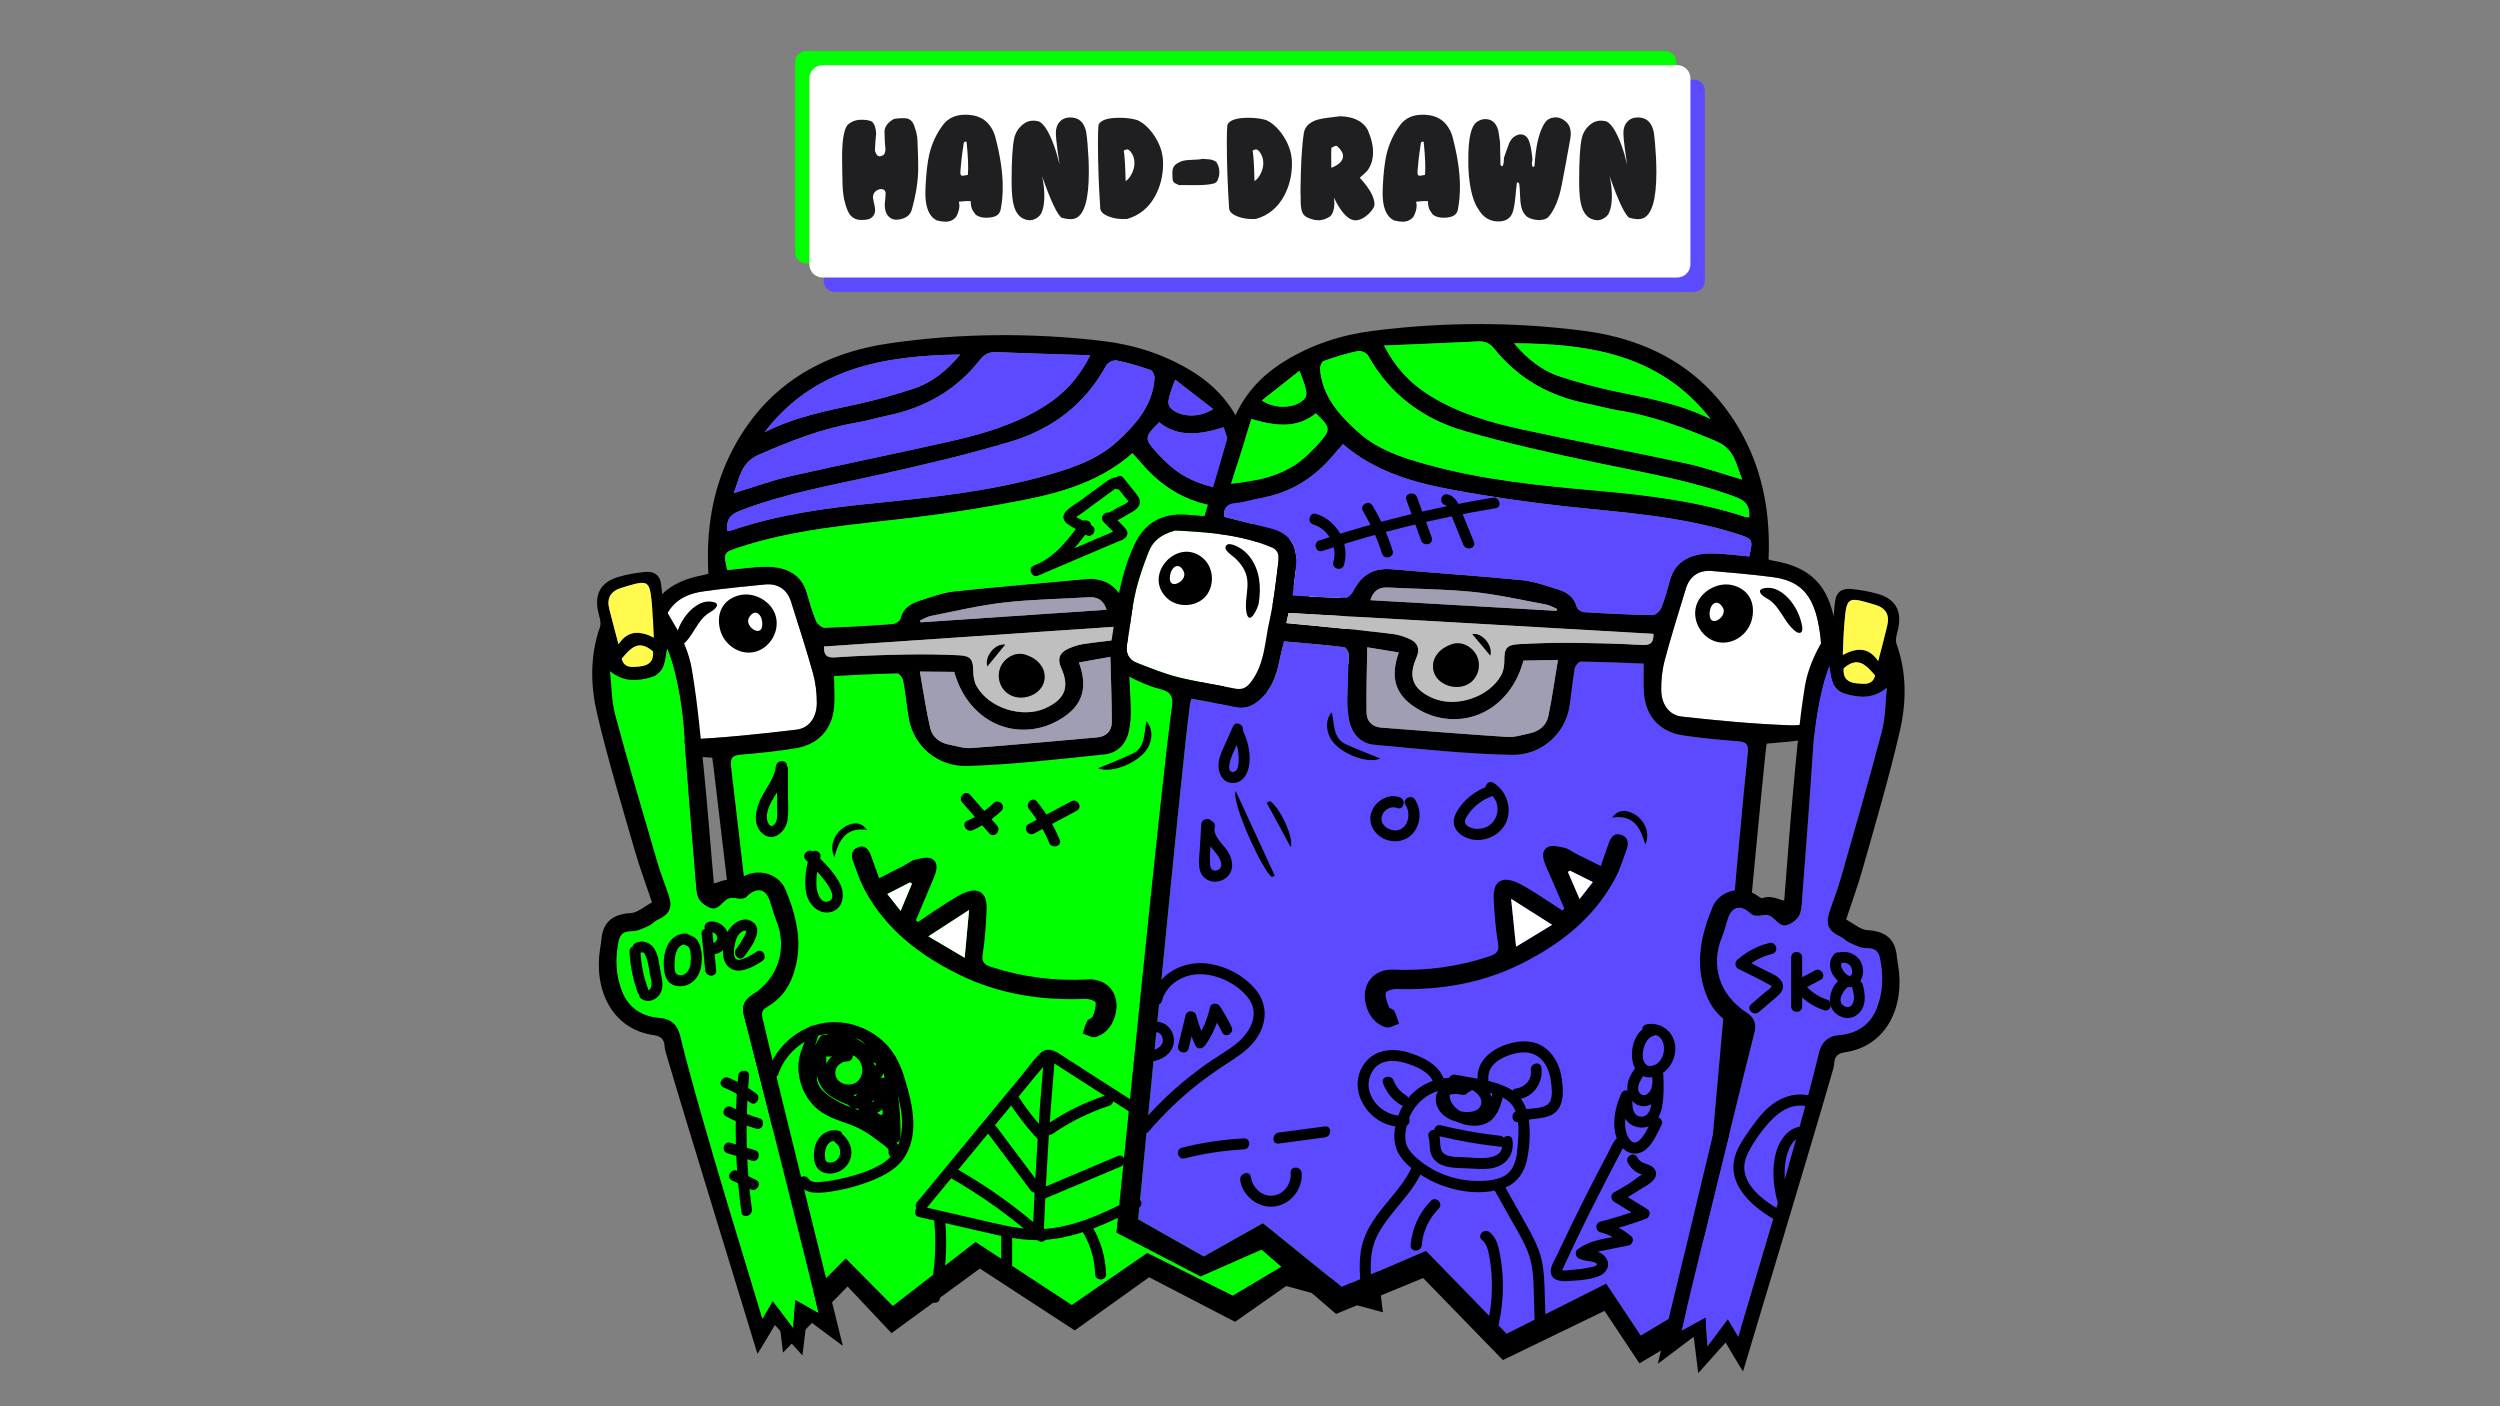 <svg version="1.1" id="Layer_1" xmlns="http://www.w3.org/2000/svg" xmlns:xlink="http://www.w3.org/1999/xlink" x="0px" y="0px"
	 viewBox="0 0 2275.6 1280" style="enable-background:new 0 0 2275.6 1280;" xml:space="preserve">
<rect x="0" y="0" width="2275.6" height="1280" fill="#808080" stroke="none"/>
<style type="text/css">.st0{fill:#5B4AFF;}.st1{fill:#FFFFFF;}.st2{fill:#1F1F21;}.st3{fill:#00FF00;}.st4{fill:#BFBFBF;}.st5{fill:#9F9EB2;}.st6{fill:#FFFA4D;}</style>
<path class="st0" d="M1542,265.7c5.4,0,9.8-4.4,9.8-9.8V82.3c0-5.4-4.4-9.8-9.8-9.8H759.6c-5.4,0-9.8,4.4-9.8,9.8v173.6
	c0,5.4,4.4,9.8,9.8,9.8H1542z"/>
<path class="st3" d="M1516,239.7c5.4,0,9.8-4.4,9.8-9.8V56.3c0-5.4-4.4-9.8-9.8-9.8H733.6c-5.4,0-9.8,4.4-9.8,9.8v173.6
	c0,5.4,4.4,9.8,9.8,9.8H1516z"/>
<path class="st1" d="M748.7,252.6h778c6.6,0,12-5.4,12-12V71.3c0-6.6-5.4-12-12-12h-778c-6.6,0-12,5.4-12,12v169.2
	C736.7,247.2,742.1,252.6,748.7,252.6z"/>
<path class="st3" d="M1241.5,1170.7c-14.2-66.6-61.1-471.6-68.8-522.3c-0.2-1.5-0.7-2.9-1.4-5.5c-13.7,2.7-26.5,4.8-39.2,7.7
	c-11.8,2.7-19.5-2.1-27.5-10.6c-9.6-10.3-12.1-22.6-15-35.2c-1-4.2-2.1-8.3-3.3-13.1c-18.6,1.9-36.7,3.6-54.7,5.9
	c-1.7,0.2-4.2,4.7-4.1,7.2c0.3,13.9,1.5,27.8,1.8,41.7c0.1,6.1-0.4,12.4-1.6,18.4c-2.6,12.1-10.3,20.6-22.5,21.8
	c-41.6,4.2-83.3,9.3-125,10.5c-26.1,0.8-48.6-17.8-52.9-43.5c-1.9-11.4-3-22.9-5.1-34.3c-0.5-2.5-3.6-6.5-5.5-6.5
	c-19.1,0.4-38.2,1.5-57.5,2.4c0,10.1,0.8,19.3,0,28.4c-1.9,20.5-14.5,34.1-35.1,37.4c-16.5,2.7-33.1,4.4-49.8,5.8
	c-7.5,0.6-9.8,2.9-8.9,10.8c8.5,69.7,48.8,425.9,56.9,495.7l47.5-47.9l42.9,43.3l75.3-58.3l87.6,57.4l68.7-47.4l77.8,38.9l45.2-26.9
	L1241.5,1170.7z"/>
<path class="st1" d="M1184.2,489.8c-27.6,1.7-58.7,3.7-88,16.5c-6.5,2.8-6.3,8.9-5.5,14.4c2.5,17.2,4.4,34.5,8.4,51.3
	c4.5,18.9,4.6,39.3,17.3,56c4.2,5.5,8.2,7.7,14.8,6.3c17.6-3.7,35.4-6.6,52.7-11.1c12.5-3.3,24.5-8.4,36.5-13.3
	c7.4-3,10.4-8.8,8.7-17.2c-3-15.5-4.5-31.3-8.1-46.6c-3-12.9-7.6-25.4-12.7-37.7C1204.7,499.4,1197.6,493.2,1184.2,489.8z"/>
<path class="st1" d="M601.1,574.8c-6,25.2-4.1,50.3,0.6,75.5c3.3,17.6,7.1,23.5,24.5,22.8c33-1.5,65.9-5,98.7-8.9
	c11.8-1.4,18.6-11.4,18.6-24.4c0-9.2-1.1-18.6-3.6-27.4c-6.1-21.8-13.1-43.2-19.9-64.8c-3.5-11.1-12-16.8-23.7-15.6
	c-18.5,1.8-37,3.6-55.4,6.2C618,541.3,606.7,552.2,601.1,574.8z"/>
<path d="M712.7,1231.2c0,0-55.2-464.7-63.1-532c-0.4-3.3-0.9-6.7-1.3-9.5c-11.4-1-22.3-1.3-32.8-3.1c-14.1-2.4-23.5-10.9-26.4-25.2
	c-5.5-26.8-8.4-53.7-4-81.1c5.5-33.8,21.4-50.7,55.3-56.9c1.5-0.3,2.9-0.8,4.4-1.2c-2.2-39.7,3.7-77.8,22-112.8
	c30.2-57.9,80.5-88,143.5-97c64-9.2,128.5-9.6,192.8-2.1c28.8,3.4,56.2,12,81.3,27.3c25,15.2,42,36.2,50.3,64.2
	c5.9,19.6,11.9,39.1,17.9,58.7c1.6,5.3,3.3,10.6,5.2,16.6c5.7-0.5,11.2-1,16.6-1.5c21.5-1.8,37.8,6.9,47.1,26.1
	c5.8,11.9,10.2,24.7,13.2,37.5c4.1,17.8,6.3,36,9.5,54c2.1,11.8-2,21.2-12.1,26.8c-10.2,5.7-21,11-32.2,13.9
	c-10.4,2.7-12.1,7.2-10.6,16.8c9.6,59.9,68.9,540.5,69.5,543.8l-88.1-23.9l-46.5,32.6l-78.2-40.6l-67.7,48.4l-86.4-56.3l-80.4,58.8
	l-40-42.5L712.7,1231.2z M1241.5,1170.7c-14.2-66.6-61.1-471.6-68.8-522.3c-0.2-1.5-0.7-2.9-1.4-5.5c-13.7,2.7-26.5,4.8-39.2,7.7
	c-11.8,2.7-19.5-2.1-27.5-10.6c-9.6-10.3-12.1-22.6-15-35.2c-1-4.2-2.1-8.3-3.3-13.1c-18.6,1.9-36.7,3.6-54.7,5.9
	c-1.7,0.2-4.2,4.7-4.1,7.2c0.3,13.9,1.5,27.8,1.8,41.7c0.1,6.1-0.4,12.4-1.6,18.4c-2.6,12.1-10.3,20.6-22.5,21.8
	c-41.6,4.2-83.3,9.3-125,10.5c-26.1,0.8-48.6-17.8-52.9-43.5c-1.9-11.4-3-22.9-5.1-34.3c-0.5-2.5-3.6-6.5-5.5-6.5
	c-19.1,0.4-38.2,1.5-57.5,2.4c0,10.1,0.8,19.3,0,28.4c-1.9,20.5-14.5,34.1-35.1,37.4c-16.5,2.7-33.1,4.4-49.8,5.8
	c-7.5,0.6-9.8,2.9-8.9,10.8c8.5,69.7,48.8,425.9,56.9,495.7l47.5-47.9l42.9,43.3l75.3-58.3l87.6,57.4l68.7-47.4l77.8,38.9l45.2-26.9
	L1241.5,1170.7z M1078.1,550.2c-1.4-10.9-3-20-3.6-29.2c-1.2-18.2,6.9-28.5,24.5-32.8c13.7-3.3,27.3-7.1,40.7-10.6
	c0.4-8.4-2.8-12-10.7-12.5c-7.4-0.5-14.6-3-21.9-4.1c-27.7-4.2-49.8-17.9-67.8-38.9c-2.6-3-5.3-5.9-8.5-9.5
	c-27.9,24.6-61.7,35.1-96.4,42.1c-34.9,7-70.1,12.5-105.4,16.8c-52.9,6.3-106.1,10.1-157.1,27.1c-13.2,4.4-13.5,4.8-9.9,20.3
	c11.1-1,22.4-2.7,33.8-3c18.1-0.5,33.5,5.9,38.5,23.5c2.5,8.6,5,17.3,8.4,25.6c1.2,2.9,5.3,6.5,8,6.4c20.7-0.6,41.4-1.9,62.1-3.4
	c2.4-0.2,6.2-2.6,6.7-4.6c2.3-9.5,9.2-13.9,17.3-16.5c10.6-3.4,21.3-7.4,32.2-8.6c39.3-4.3,78.8-7.3,118.2-11.1
	c16.5-1.6,28.2,4.4,35.4,19.5c1.3,2.7,4.7,6.2,7,6.1C1045.6,552.3,1061.5,551.1,1078.1,550.2z M601.1,574.8
	c-6,25.2-4.1,50.3,0.6,75.5c3.3,17.6,7.1,23.5,24.5,22.8c33-1.5,65.9-5,98.7-8.9c11.8-1.4,18.6-11.4,18.6-24.4
	c0-9.2-1.1-18.6-3.6-27.4c-6.1-21.8-13.1-43.2-19.9-64.8c-3.5-11.1-12-16.8-23.7-15.6c-18.5,1.8-37,3.6-55.4,6.2
	C618,541.3,606.7,552.2,601.1,574.8z M1184.2,489.8c-27.6,1.7-58.7,3.7-88,16.5c-6.5,2.8-6.3,8.9-5.5,14.4
	c2.5,17.2,4.4,34.5,8.4,51.3c4.5,18.9,4.6,39.3,17.3,56c4.2,5.5,8.2,7.7,14.8,6.3c17.6-3.7,35.4-6.6,52.7-11.1
	c12.5-3.3,24.5-8.4,36.5-13.3c7.4-3,10.4-8.8,8.7-17.2c-3-15.5-4.5-31.3-8.1-46.6c-3-12.9-7.6-25.4-12.7-37.7
	C1204.7,499.4,1197.6,493.2,1184.2,489.8z M661.8,483.4c1.9-0.3,3.2-0.3,4.3-0.7c42.8-14.6,87.3-20.5,132-24.9
	c53-5.3,105.9-11,157.3-25.9c22-6.4,43.9-13.9,61.3-29.8c17.1-15.6,32.3-32.7,34.3-57.4c0.2-2.6-1.6-7.1-3.4-7.8
	c-10.2-3.6-20.6-6.7-31.2-8.8c-2.8-0.6-8,1.9-9.3,4.4c-19.3,35.5-49.4,58.2-87.1,69.5c-38.8,11.6-78.3,20.9-117.8,29.7
	c-43.2,9.7-86.8,17.1-128.4,33.1C664.3,468.4,660.9,473.4,661.8,483.4z M992.4,323.4c-29.8-1-57.6-1.7-85.3-2.9
	c-6.6-0.3-11,1.9-15,6.9c-21.5,27.6-50,43.8-84,50.8c-9.7,2-19.2,5-29,6.6c-30.8,5.2-59.4,16.5-88,28.9c-17,7.3-17.7,21.3-23.3,35.2
	c18.2-5.5,34.5-11.5,51.3-15.4c49.8-11.3,100-21.3,149.8-32.7c29-6.7,57.5-15.5,82.9-31.8C968.8,358.1,982.1,343.8,992.4,323.4z
	 M750,588.5c-0.2,8.1,2.8,10.5,10.7,9.9c21.6-1.5,43.2-2.2,64.9-2.6c15.8-0.3,31.6-0.1,47.3,0.7c10.9,0.5,13,3.9,13.1,14.6
	c0,4.5,0.8,9.4,2.9,13.3c11.2,20.2,41.7,29.8,62.7,20.3c17.9-8.1,22.3-19.2,14.3-36.9c-3.5-7.7-1.5-13.4,5.8-16.9
	c4.7-2.2,9.8-4,15-4.7c16.2-2.3,32.5-4,48.8-5.8c15.9-1.8,31.8-3.4,48.5-5.2c-0.9-3.9-1.6-6.8-2.1-9.2
	C970.9,573.5,860.8,581,750,588.5z M837.3,611.3c3.2,18.2,5.6,34.9,9.4,51.3c1.9,8.3,8.5,13.6,17.2,15.2c6.7,1.3,13.5,3.6,20.1,3.1
	c38.2-2.9,76.4-6.4,114.7-9.7c8.4-0.7,13.3-5.9,13.3-14c0-19.4-0.8-38.7-1.3-59.3c-10.7,1.9-19.5,3.4-28.6,5.1
	c8.1,22.3,3.7,38-14.1,49.9c-6.1,4.1-13.1,7.4-20.1,9.2c-35.4,9.1-68.7-12.1-79.3-50.5C859.3,611.5,849.8,611.4,837.3,611.3z
	 M695.9,393.5c27-13.9,56.2-19.5,85.2-25.8c17.2-3.8,34.3-8.5,51-14.1c16.7-5.6,30-16.5,41.9-30.9
	C804.6,323.7,740.7,334.7,695.9,393.5z M1055.1,384.4c-13.6,13.4-13.7,15-1.8,28c3.5,3.9,7.3,7.6,11.2,11.1
	c19.1,17,42.5,21.9,68.4,24.2c-6.6-20.4-12.8-39.3-19.1-58.7C1092.5,395.5,1072.8,398.6,1055.1,384.4z M1007.3,555
	c-3.2-9.5-8.9-11.8-16.5-11.4c-25.6,1.6-51.4,1.9-76.9,4.8c-22.4,2.6-44.4,7.9-66.6,12.2c-3.5,0.7-6.7,2.8-10,4.2
	c0.3,0.5,0.5,1.1,0.8,1.6C894.2,562.7,950.2,558.9,1007.3,555z M1069.7,345.6c-7.6,19.7-7.8,23.1-2.3,27.4
	c8.9,6.9,25.3,7.1,36.8-0.7C1092.6,363.4,1081.6,354.8,1069.7,345.6z"/>
<path d="M835.5,839.3c11.8-7.8,23.3-16.1,35.6-23.2c5.5-3.2,12.9-6.6,18.4-5.2c8.3,2,8.9,11.3,8.5,18.8c-0.6,13-1.5,26-3.5,38.8
	c-1.2,7.4,1.6,9.7,7.9,11.7c28.6,9.3,57.9,12.9,87.9,11.3c17.3-0.9,28.8,12.6,25.5,29.7c-2.1,10.8-7.8,19.2-18.3,22.7
	c-3.3,1.1-8-1.9-12-3.1c1.3-3.9,2.3-8,4.1-11.6c0.9-1.7,4.3-2.2,5-3.8c1.6-4.1,3.1-8.6,2.7-12.8c-0.1-1.5-6.1-3.5-9.3-3.4
	c-40.3,1.7-79.1-4.3-115.5-22.3c-35.4-17.5-65.8-40.8-85.1-76.2c-4.5-8.4-7.6-17.6-10.9-26.6c-2-5.4-1.5-10.9,4.9-13
	c6.7-2.2,9.5,2.7,11.5,7.9c2.4,6.3,4.5,12.7,7.3,20.4c8.1-4.1,15.2-7.7,22.2-11.3c3.6-1.8,6.9-4.7,10.6-5.6c5-1.2,11.6-2.9,15.3-0.8
	c6.2,3.6,4.4,10.8,1.9,16.8c-5.5,13.1-11,26.1-16.5,39.2C834.3,838.1,834.9,838.7,835.5,839.3z M882.1,828.3
	c-13.2,8.5-24.4,15.8-37.1,24c11.2,6.6,21.2,12.5,33,19.5C879.5,856.2,880.7,843.3,882.1,828.3z M819.8,829.1
	c4-9.6,7.1-17.2,10.3-24.8c-0.6-0.4-1.2-0.8-1.8-1.2c-6.6,3.4-13.3,6.8-20.6,10.6C811.7,818.9,815.1,823.1,819.8,829.1z"/>
<path d="M1097.1,804.8c11.6-25.8,23.1-51.6,34.7-77.4c4.5,9.8-23.7,73.5-32.1,78.7C1098.8,805.7,1097.9,805.3,1097.1,804.8z"/>
<path d="M999.6,699.3c11.2-4.7,21.5-8.7,31.4-13.4c11.8-5.6,10.1-18.2,12.5-29.3c6.3,6.7,5.8,17.9,0.1,26
	C1035.3,694.6,1011.8,704.3,999.6,699.3z"/>
<path d="M759.5,780.2c-5.2-10.4,0.5-23,10.7-28.3c7.7-4,14.2-3.3,19.2,3.6C769.9,752.4,763.7,764.9,759.5,780.2z"/>
<path d="M1103.6,738.4c-6.8,12.9-13.6,25.8-21.5,40.8c-3-10.2,10.4-37.3,18.5-42.3C1101.6,737.3,1102.6,737.9,1103.6,738.4z"/>
<path class="st3" d="M1078.1,550.2c-16.6,1-32.5,2.2-48.5,2.5c-2.3,0.1-5.7-3.5-7-6.1c-7.3-15.1-18.9-21.1-35.4-19.5
	c-39.4,3.8-78.9,6.9-118.2,11.1c-10.9,1.2-21.6,5.2-32.2,8.6c-8.2,2.6-15.1,7-17.3,16.5c-0.5,2-4.3,4.4-6.7,4.6
	c-20.7,1.5-41.4,2.8-62.1,3.4c-2.7,0.1-6.9-3.5-8-6.4c-3.4-8.3-5.9-16.9-8.4-25.6c-5.1-17.6-20.4-24-38.5-23.5
	c-11.3,0.3-22.6,2-33.8,3c-3.7-15.4-3.3-15.9,9.9-20.3c51-17,104.2-20.8,157.1-27.1c35.3-4.2,70.5-9.8,105.4-16.8
	c34.7-7,68.5-17.5,96.4-42.1c3.2,3.6,5.9,6.5,8.5,9.5c18,21,40.1,34.7,67.8,38.9c7.3,1.1,14.5,3.6,21.9,4.1c8,0.5,11.1,4,10.7,12.5
	c-13.4,3.5-27,7.3-40.7,10.6c-17.6,4.3-25.7,14.6-24.5,32.8C1075.1,530.1,1076.7,539.3,1078.1,550.2z"/>
<path class="st0" d="M661.8,483.4c-0.9-10.1,2.5-15,11.8-18.6c41.6-16,85.3-23.4,128.4-33.1c39.5-8.8,79.1-18.1,117.8-29.7
	c37.7-11.3,67.8-34,87.1-69.5c1.4-2.5,6.6-5,9.3-4.4c10.6,2.2,21,5.3,31.2,8.8c1.9,0.7,3.6,5.2,3.4,7.8c-2,24.7-17.2,41.8-34.3,57.4
	c-17.4,15.9-39.2,23.4-61.3,29.8c-51.4,14.9-104.3,20.6-157.3,25.9c-44.7,4.4-89.2,10.3-132,24.9C665,483.1,663.7,483.1,661.8,483.4
	z"/>
<path class="st0" d="M992.4,323.4c-10.3,20.4-23.6,34.7-40.6,45.6c-25.4,16.3-53.9,25.1-82.9,31.8c-49.8,11.4-99.9,21.4-149.8,32.7
	c-16.8,3.8-33.1,9.8-51.3,15.4c5.6-13.9,6.3-27.8,23.3-35.2c28.6-12.3,57.2-23.7,88-28.9c9.8-1.7,19.3-4.6,29-6.6
	c34-7.1,62.5-23.2,84-50.8c3.9-5.1,8.4-7.2,15-6.9C934.8,321.7,962.6,322.4,992.4,323.4z"/>
<path class="st4" d="M750,588.5c110.7-7.5,220.9-15,331.8-22.6c0.5,2.4,1.2,5.2,2.1,9.2c-16.6,1.8-32.5,3.4-48.5,5.2
	c-16.3,1.8-32.6,3.5-48.8,5.8c-5.1,0.7-10.3,2.5-15,4.7c-7.3,3.5-9.3,9.2-5.8,16.9c8,17.6,3.6,28.8-14.3,36.9
	c-21,9.5-51.5-0.1-62.7-20.3c-2.1-3.8-2.9-8.8-2.9-13.3c-0.1-10.7-2.2-14.1-13.1-14.6c-15.7-0.7-31.5-1-47.3-0.7
	c-21.6,0.4-43.3,1.1-64.9,2.6C752.8,599,749.8,596.6,750,588.5z M909.8,609.9c-2.9,10.8,3.6,21.9,14.2,24.4
	c11.3,2.7,23.5-3.6,26.2-13.5c3-10.9-4.4-21.4-17.7-25.1C923.3,593.1,912.5,599.9,909.8,609.9z M914.9,586.8
	c-9-1.2-18.8,10.3-16.2,19.8C903.9,600.3,909.5,593.5,914.9,586.8z"/>
<path class="st5" d="M837.3,611.3c12.5,0.1,22,0.2,31.3,0.3c10.6,38.5,43.9,59.7,79.3,50.5c7-1.8,14-5.1,20.1-9.2
	c17.8-11.9,22.2-27.6,14.1-49.9c9.1-1.6,17.9-3.2,28.6-5.1c0.5,20.6,1.3,39.9,1.3,59.3c0,8.1-4.9,13.2-13.3,14
	c-38.2,3.4-76.4,6.9-114.7,9.7c-6.6,0.5-13.4-1.8-20.1-3.1c-8.7-1.7-15.3-7-17.2-15.2C842.9,646.2,840.5,629.5,837.3,611.3z"/>
<path class="st0" d="M695.9,393.5c44.8-58.8,108.7-69.8,178.1-70.8C862,337,848.8,348,832.1,353.5c-16.7,5.6-33.8,10.3-51,14.1
	C752.1,374,722.9,379.6,695.9,393.5z"/>
<path class="st0" d="M1055.1,384.4c17.8,14.1,37.4,11.1,58.8,4.6c6.3,19.4,12.5,38.4,19.1,58.7c-25.9-2.3-49.3-7.2-68.4-24.2
	c-3.9-3.5-7.7-7.2-11.2-11.1C1041.4,399.4,1041.5,397.8,1055.1,384.4z"/>
<path class="st5" d="M1007.3,555c-57.1,3.9-113.1,7.7-169.2,11.5c-0.3-0.5-0.5-1.1-0.8-1.6c3.3-1.4,6.5-3.5,10-4.2
	c22.1-4.4,44.2-9.7,66.6-12.2c25.5-2.9,51.3-3.3,76.9-4.8C998.4,543.2,1004.1,545.5,1007.3,555z"/>
<path class="st0" d="M1069.7,345.6c12,9.2,23,17.8,34.5,26.7c-11.5,7.8-27.9,7.6-36.8,0.7C1061.8,368.7,1062,365.3,1069.7,345.6z"/>
<path class="st1" d="M882.1,828.3c-1.4,14.9-2.6,27.8-4,43.5c-11.8-7-21.8-12.9-33-19.5C857.7,844.1,868.9,836.9,882.1,828.3z"/>
<path class="st1" d="M819.8,829.1c-4.7-5.9-8.1-10.2-12.1-15.3c7.4-3.8,14-7.2,20.6-10.6c0.6,0.4,1.2,0.8,1.8,1.2
	C826.9,811.9,823.8,819.4,819.8,829.1z"/>
<path d="M615.2,579.8c1.9-8.5,6-16.4,11.9-22.8c3.8-4.1,8.9-7.8,14.4-9.1c4.6-1,16.1-0.2,8.8,6.6c-1.6,1.5-3.5,2.4-5.3,3.6
	c-10.7,7-14.2,21.6-24.3,29.4c-1.4,1-3.2,2-4.7,1.2c-1.6-0.9-1.7-3.2-1.4-5C614.7,582.4,614.9,581.1,615.2,579.8z"/>
<path d="M1108.5,534.3c0.2-1.5,0.5-3.1,0.9-4.6c2.2-8.7,7-17,14.2-22.3c2.3-1.7,10.9-6.8,13.9-4.1c4.4,4-5.1,9.6-7.4,11.9
	c-5.8,5.6-10.1,11.7-11,19.9c-1.1,9.9,2.8,20,1,29.8c-2.4,13.3-10.5-4-11.2-8.5C1107.7,549.2,1107.3,541.6,1108.5,534.3z"/>
<path d="M909.8,609.9c2.6-10,13.5-16.8,22.7-14.2c13.3,3.7,20.7,14.2,17.7,25.1c-2.7,9.9-14.9,16.2-26.2,13.5
	C913.4,631.7,907,620.7,909.8,609.9z"/>
<path d="M914.9,586.8c-5.4,6.6-11,13.4-16.2,19.8C896.1,597.2,905.9,585.6,914.9,586.8z"/>
<path d="M673.1,541.8c-14.5,3.5-21.5,15.8-17.7,31.1c3.6,14.3,18,23.7,31.5,20.5c13.7-3.2,22.9-18.5,19.3-32.2
	C702.9,547.8,686.9,538.4,673.1,541.8z M689.7,574.3c-4.6,0-10.9-6.6-8-11.9c4.6-8.5,11.4-4.5,12.1,4.1
	C694.3,572.2,692.3,574.3,689.7,574.3z"/>
<path d="M1162.1,507.3c-3,1.1-5.9,2.9-8.7,5.6c-9.2,9-9.3,25.5-0.4,34.6c9,9.2,25.5,9.3,34.6,0.4
	C1207.4,528.6,1183.4,499.3,1162.1,507.3z M1181.3,535.3c-4.5,0.5-11.5-5.4-9.3-10.9c3.6-9,10.8-5.8,12.5,2.7
	C1185.6,532.7,1183.9,535,1181.3,535.3z"/>
<path class="st3" d="M745.2,1195.5c-2.5-12.6-62.8-251.7-68.1-271.4c-2.3-8.7,1-14.3,8-18.8c23.4-14.9,31.9-42.1,21.4-67.7
	c-2.3-5.7-3.8-11.8-5.8-17.6c-3.5-10.3-10.5-12.5-18.9-5.9c-0.2,0.2-0.5,0.4-0.7,0.6c-5,6.1-11.8,1.2-17.1,2.8
	c-5,1.4-8.5,8.4-13.4,9.3c-3.8,0.8-9.8-3-12.9-6.4c-2.8-3.1-3.7-8.5-4-13c-4-48.1-8-96.2-11.3-144.4c-1.6-23.2-8.2-58.2-15.2-72.5
	c-1.9,10.4-1.5,21.8-14.3,25.7c-12.6,3.8-24.9,4.9-37.7-5.3c1.5,13.2,1.3,26.9,4.7,39.6c12.1,45,25.4,89.8,38.5,134.6
	c3,10.4,7.2,20.4,10.5,30.7c3.4,10.5,0.1,16.8-10.1,21.3c-3,1.3-5.3,4.3-8.3,5.6c-4.8,2.1-9.9,4.9-14.9,4.9c-7.1,0-11,1.8-12.5,9
	c-3.3,15.6-2.7,30.8,3,45.6c6,15.4,18.5,23.2,34.4,24.4c11,0.8,16.4,7.1,18.6,16.3c18.8,77.6,72.4,248.2,74.8,257.8l9.5-16.2
	l18.6,24.7l1.8-26L745.2,1195.5z"/>
<path d="M745.2,1195.5c-2.5-12.6-62.8-251.7-68.1-271.4c-2.3-8.7,1-14.3,8-18.8c23.4-14.9,31.9-42.1,21.4-67.7
	c-2.3-5.7-3.8-11.8-5.8-17.6c-3.5-10.3-10.5-12.5-18.9-5.9c-0.2,0.2-0.5,0.4-0.7,0.6c-5,6.1-11.8,1.2-17.1,2.8
	c-5,1.4-8.5,8.4-13.4,9.3c-3.8,0.8-9.8-3-12.9-6.4c-2.8-3.1-3.7-8.5-4-13c-4-48.1-8-96.2-11.3-144.4c-1.6-23.2-8.2-58.2-15.2-72.5
	c-1.9,10.4-1.5,21.8-14.3,25.7c-12.6,3.8-24.9,4.9-37.7-5.3c1.5,13.2,1.3,26.9,4.7,39.6c12.1,45,25.4,89.8,38.5,134.6
	c3,10.4,7.2,20.4,10.5,30.7c3.4,10.5,0.1,16.8-10.1,21.3c-3,1.3-5.3,4.3-8.3,5.6c-4.8,2.1-9.9,4.9-14.9,4.9c-7.1,0-11,1.8-12.5,9
	c-3.3,15.6-2.7,30.8,3,45.6c6,15.4,18.5,23.2,34.4,24.4c11,0.8,16.4,7.1,18.6,16.3c18.8,77.6,72.4,248.2,74.8,257.8l9.5-16.2
	l18.6,24.7l1.8-26L745.2,1195.5z M689.4,1232.2c-6.3-21.3-64.3-209.1-83-272.9c-0.7-2.4-1.4-4.8-1.5-7.3c-0.4-6.4-3.8-8.9-10-9.8
	c-38.4-5.5-54.9-42.3-48.5-79.7c0.4-2.4,0.8-4.8,1-7.3c1.4-16.1,10.5-23.2,26.9-24.1c6.2-0.4,12.2-6,19.2-9.7
	c-5.2-15.6-11-30.9-15.5-46.5c-11.9-41.3-24.4-82.5-34.3-124.3c-6.2-26.2-6.9-53.3,2.4-79.8c1.4-3.9-0.5-9.1-1.5-13.5
	c-3.8-16.3,2-27.3,18.1-32.1c8-2.4,16.3-3.8,24.6-4.6c8.2-0.8,13.7,3,14.5,11.9c0.2,2.2,0.7,4.3,0.8,6.5
	c0.3,10.4,4.6,18.7,10.2,27.7c8,12.8,14.5,27.8,17,42.7c5.4,32,8.2,64.4,11.4,96.8c3.2,32.3,5.6,64.8,8.5,97.2
	c0.2,2.5,10.5-5.4,19.8-1.7c1.3,0.5,3.7-1.7,5.4-2.8c13.8-9.2,33.7-4.4,40.1,10.8c10.4,25,16.4,50.4,7,77.6
	c-4.6,13.2-12.3,22.7-23.9,29.4c-4.2,2.4-5.2,4.8-4.1,9.6c12.8,56.1,73.2,298.8,73.2,298.8l-32.8-24.4l-4,33.1l-25-27.7
	C705.3,1205.9,690.1,1232.1,689.4,1232.2z M563,586.4c8.7-13.1,19.6-12.3,32.1-5.8c-0.5-10-0.8-18.4-1.5-26.6
	c-2.3-26.7-2.4-26.7-28.1-18.8c-9.7,3-13.4,9.2-11,19.1C557.1,564.4,559.9,574.5,563,586.4z M594.4,592.9
	c-13.4-11.6-20.7-2.3-28.5,6.7c2.4,8.9,9.6,7.7,16.7,7C592,605.8,595.3,600.5,594.4,592.9z"/>
<path class="st6" d="M563,586.4c-3.1-11.9-5.9-22-8.4-32.2c-2.4-9.9,1.3-16.1,11-19.1c25.7-7.9,25.8-7.9,28.1,18.8
	c0.7,8.3,0.9,16.6,1.5,26.6C582.6,574,571.7,573.3,563,586.4z"/>
<path class="st6" d="M594.4,592.9c0.9,7.6-2.5,12.9-11.8,13.7c-7.1,0.6-14.3,1.9-16.7-7C573.7,590.5,581.1,581.3,594.4,592.9z"/>
<path class="st0" d="M1095.7,1143.7l53.8-30.3l71.8,58.1l76.7-32.9l73.4,75.4l90.6-45.6l31.5,47.3l51.6-31
	c7.4-69.9,38.1-429.5,45.8-499.3c0.9-7.9-1.4-10.2-9-10.7c-16.7-1.3-33.3-2.8-49.9-5.3c-20.6-3.1-33.4-16.6-35.5-37
	c-0.9-9-0.3-18.2-0.3-28.4c-19.3-0.7-38.4-1.6-57.5-1.8c-1.8,0-4.9,4-5.4,6.5c-2,11.4-2.9,22.9-4.7,34.3
	c-4.1,25.7-26.4,44.6-52.5,44.1c-41.8-0.8-83.5-5.4-125.1-9.2c-12.2-1.1-20-9.5-22.7-21.6c-1.3-6-1.9-12.2-1.8-18.3
	c0.2-13.9,1.2-27.8,1.3-41.7c0-2.5-2.5-6.9-4.2-7.2c-18.1-2.2-36.2-3.6-54.8-5.3c-1.2,4.8-2.3,9-3.2,13.2
	c-2.7,12.6-5.2,25-14.6,35.3c-7.9,8.6-15.5,13.5-27.3,10.9c-12.7-2.7-25.5-4.7-39.3-7.2c-0.6,2.6-1.1,4-1.3,5.5
	c-7.1,50.8-47.1,468.4-47.1,468.4L1095.7,1143.7z"/>
<path class="st1" d="M1045.8,501.7c-4.9,12.3-9.4,24.9-12.3,37.8c-3.5,15.4-4.8,31.2-7.6,46.7c-1.5,8.5,1.5,14.2,8.9,17.1
	c12.1,4.7,24.2,9.7,36.7,12.9c17.4,4.4,35.2,7,52.8,10.6c6.6,1.3,10.6-0.9,14.7-6.5c12.5-16.8,12.3-37.2,16.7-56.2
	c3.8-16.8,5.6-34.2,7.8-51.4c0.7-5.5,0.8-11.6-5.7-14.3c-29.4-12.4-60.5-14.1-88.1-15.5C1056.4,486.5,1049.4,492.8,1045.8,501.7z"/>
<path class="st1" d="M1613.5,525.3c-18.4-2.4-36.9-4-55.4-5.6c-11.7-1-20.1,4.8-23.5,15.9c-6.6,21.6-13.4,43.2-19.2,65
	c-2.4,8.8-3.4,18.3-3.3,27.5c0.2,13.1,7.1,22.9,18.9,24.2c32.8,3.6,65.8,6.8,98.8,7.9c17.4,0.6,21.1-5.4,24.2-23
	c4.4-25.2,6.1-50.4-0.2-75.5C1648,539.1,1636.5,528.3,1613.5,525.3z"/>
<path d="M1492.3,1241l-31.8-47.8l-92.5,44.8l-72.6-74.7l-79.3,32.7l-67.8-58.5l-55.5,24.4l-76.6-39.8c0.6-3.3,41.6-418.2,50.5-478.2
	c1.4-9.6-0.4-14.1-10.8-16.7c-11.2-2.8-22.1-8-32.3-13.6c-10.2-5.5-14.4-14.9-12.4-26.7c3-18,4.9-36.3,8.9-54.1
	c2.9-12.9,7.1-25.7,12.8-37.7c9.1-19.3,25.3-28.2,46.8-26.6c5.5,0.4,11,0.8,16.7,1.3c1.8-6.1,3.4-11.4,5-16.7
	c5.8-19.6,11.6-39.2,17.2-58.9c8.1-28.1,24.9-49.3,49.7-64.8c25-15.6,52.2-24.5,81-28.2c64.2-8.2,128.7-8.4,192.8,0
	c63.1,8.3,113.7,38,144.5,95.5c18.7,34.9,25,72.9,23.2,112.6c1.5,0.4,2.9,0.9,4.4,1.1c34.1,5.8,50.1,22.6,56,56.3
	c4.8,27.4,2.1,54.3-3.1,81.2c-2.8,14.4-12.1,23-26.2,25.5c-10.6,1.9-21.4,2.3-32.8,3.5c-0.4,2.9-0.9,6.2-1.2,9.5
	c-7.2,67.4-48.6,515.1-48.6,515.1L1492.3,1241z M1095.7,1143.7l53.8-30.3l71.8,58.1l76.7-32.9l73.4,75.4l90.6-45.6l31.5,47.3
	l51.6-31c7.4-69.9,38.1-429.5,45.8-499.3c0.9-7.9-1.4-10.2-9-10.7c-16.7-1.3-33.3-2.8-49.9-5.3c-20.6-3.1-33.4-16.6-35.5-37
	c-0.9-9-0.3-18.2-0.3-28.4c-19.3-0.7-38.4-1.6-57.5-1.8c-1.8,0-4.9,4-5.4,6.5c-2,11.4-2.9,22.9-4.7,34.3
	c-4.1,25.7-26.4,44.6-52.5,44.1c-41.8-0.8-83.5-5.4-125.1-9.2c-12.2-1.1-20-9.5-22.7-21.6c-1.3-6-1.9-12.2-1.8-18.3
	c0.2-13.9,1.2-27.8,1.3-41.7c0-2.5-2.5-6.9-4.2-7.2c-18.1-2.2-36.2-3.6-54.8-5.3c-1.2,4.8-2.3,9-3.2,13.2
	c-2.7,12.6-5.2,25-14.6,35.3c-7.9,8.6-15.5,13.5-27.3,10.9c-12.7-2.7-25.5-4.7-39.3-7.2c-0.6,2.6-1.1,4-1.3,5.5
	c-7.1,50.8-47.1,468.4-47.1,468.4L1095.7,1143.7z M1225,544.2c2.3,0,5.7-3.5,7-6.2c7.1-15.1,18.7-21.3,35.2-19.8
	c39.4,3.4,78.9,6,118.3,9.9c10.9,1.1,21.7,5,32.3,8.3c8.2,2.5,15.1,6.8,17.5,16.3c0.5,2,4.3,4.4,6.7,4.5c20.7,1.3,41.4,2.3,62.1,2.7
	c2.7,0,6.8-3.6,8-6.5c3.3-8.3,5.7-17,8.1-25.7c4.9-17.7,20.2-24.2,38.3-23.9c11.3,0.2,22.6,1.7,33.8,2.7
	c3.5-15.5,3.1-15.9-10.1-20.2c-51.2-16.5-104.4-19.7-157.4-25.4c-35.3-3.9-70.6-9-105.6-15.6c-34.8-6.6-68.7-16.8-96.8-41
	c-3.2,3.6-5.9,6.6-8.4,9.6c-17.7,21.2-39.7,35.1-67.3,39.6c-7.3,1.2-14.5,3.8-21.9,4.3c-7.9,0.6-11.1,4.2-10.6,12.6
	c13.4,3.4,27.1,7,40.8,10.2c17.7,4.1,25.9,14.3,24.8,32.5c-0.5,9.2-2.1,18.3-3.3,29.3C1193.1,543,1209.1,544,1225,544.2z
	 M1613.5,525.3c-18.4-2.4-36.9-4-55.4-5.6c-11.7-1-20.1,4.8-23.5,15.9c-6.6,21.6-13.4,43.2-19.2,65c-2.4,8.8-3.4,18.3-3.3,27.5
	c0.2,13.1,7.1,22.9,18.9,24.2c32.8,3.6,65.8,6.8,98.8,7.9c17.4,0.6,21.1-5.4,24.2-23c4.4-25.2,6.1-50.4-0.2-75.5
	C1648,539.1,1636.5,528.3,1613.5,525.3z M1045.8,501.7c-4.9,12.3-9.4,24.9-12.3,37.8c-3.5,15.4-4.8,31.2-7.6,46.7
	c-1.5,8.5,1.5,14.2,8.9,17.1c12.1,4.7,24.2,9.7,36.7,12.9c17.4,4.4,35.2,7,52.8,10.6c6.6,1.3,10.6-0.9,14.7-6.5
	c12.5-16.8,12.3-37.2,16.7-56.2c3.8-16.8,5.6-34.2,7.8-51.4c0.7-5.5,0.8-11.6-5.7-14.3c-29.4-12.4-60.5-14.1-88.1-15.5
	C1056.4,486.5,1049.4,492.8,1045.8,501.7z M1580.1,452.5c-41.8-15.6-85.5-22.5-128.8-31.7c-39.6-8.4-79.2-17.2-118.1-28.4
	c-37.8-10.9-68.2-33.3-87.8-68.6c-1.4-2.5-6.6-4.9-9.4-4.3c-10.6,2.3-21,5.5-31.1,9.1c-1.9,0.7-3.6,5.2-3.3,7.8
	c2.2,24.7,17.6,41.6,34.9,57.1c17.6,15.7,39.5,23,61.6,29.1c51.5,14.4,104.5,19.5,157.6,24.2c44.8,4,89.3,9.4,132.3,23.5
	c1.1,0.4,2.4,0.4,4.3,0.6C1592.9,460.9,1589.4,456,1580.1,452.5z M1300.9,359.7c25.6,16,54.2,24.6,83.3,30.9
	c49.9,10.9,100.2,20.3,150.1,31.1c16.9,3.6,33.2,9.5,51.5,14.8c-5.7-13.8-6.6-27.7-23.7-34.9c-28.7-12-57.4-23-88.3-27.9
	c-9.8-1.5-19.3-4.4-29-6.3c-34.1-6.7-62.8-22.6-84.6-49.9c-4-5-8.5-7.1-15.1-6.7c-27.8,1.5-55.5,2.5-85.3,3.8
	C1270.3,334.8,1283.7,348.9,1300.9,359.7z M1172.9,558c-0.5,2.4-1.2,5.2-2,9.2c16.6,1.6,32.6,3.1,48.5,4.7
	c16.3,1.6,32.6,3.2,48.9,5.3c5.1,0.7,10.3,2.4,15,4.6c7.4,3.4,9.4,9.1,6,16.9c-7.8,17.7-3.3,28.8,14.7,36.7
	c21.1,9.3,51.5-0.7,62.5-20.9c2.1-3.8,2.8-8.8,2.8-13.3c-0.1-10.7,2-14.1,12.9-14.8c15.7-0.9,31.5-1.3,47.3-1.2
	c21.6,0.2,43.3,0.7,64.9,1.9c7.9,0.5,10.9-2,10.6-10C1394.2,570.6,1283.9,564.3,1172.9,558z M1386.7,601.3
	c-10.2,38.6-43.3,60.1-78.7,51.4c-7.1-1.7-14.1-5-20.2-9c-17.9-11.8-22.5-27.3-14.6-49.8c-9.1-1.5-18-3-28.7-4.7
	c-0.3,20.6-0.9,40-0.6,59.3c0.1,8.1,5.1,13.2,13.5,13.8c38.2,2.9,76.5,6,114.8,8.5c6.6,0.4,13.4-1.9,20.1-3.3
	c8.7-1.8,15.2-7.2,17-15.4c3.6-16.5,5.8-33.2,8.9-51.4C1405.5,601,1396,601.2,1386.7,601.3z M1378.2,312.5
	c12.1,14.3,25.5,25,42.2,30.4c16.8,5.4,33.9,10,51.1,13.6c29.1,6.1,58.4,11.3,85.5,24.9C1511.6,323,1447.6,312.8,1378.2,312.5z
	 M1139,381.4c-6.1,19.5-12.1,38.5-18.5,58.9c25.9-2.6,49.2-7.7,68.2-24.9c3.9-3.5,7.6-7.3,11.1-11.2c11.8-13.2,11.7-14.7-2.1-28
	C1180.2,390.5,1160.5,387.7,1139,381.4z M1416.7,556c0.3-0.5,0.5-1.1,0.8-1.6c-3.4-1.4-6.6-3.4-10.1-4.1
	c-22.2-4.1-44.3-9.2-66.7-11.5c-25.5-2.6-51.3-2.7-77-4c-7.6-0.4-13.3,2-16.4,11.5C1304.5,549.5,1360.6,552.7,1416.7,556z
	 M1148.6,364.6c11.6,7.7,28,7.3,36.8,0.3c5.4-4.3,5.2-7.7-2.6-27.3C1170.9,346.9,1160,355.5,1148.6,364.6z"/>
<path d="M1423.9,826.9c-5.6-13-11.3-26-16.9-39c-2.6-6-4.4-13.1,1.7-16.8c3.7-2.2,10.3-0.5,15.3,0.6c3.8,0.8,7.1,3.7,10.7,5.5
	c7.1,3.6,14.2,7,22.4,11.1c2.7-7.7,4.8-14.1,7.1-20.4c1.9-5.2,4.6-10.2,11.4-8c6.5,2.1,7,7.6,5.1,13c-3.2,9-6.1,18.3-10.6,26.7
	c-18.9,35.6-49,59.3-84.3,77.1c-36.2,18.3-74.9,24.8-115.2,23.5c-3.2-0.1-9.2,2-9.3,3.5c-0.4,4.2,1.2,8.7,2.9,12.8
	c0.7,1.7,4.2,2.1,5,3.8c1.9,3.6,2.9,7.7,4.2,11.6c-4,1.2-8.7,4.3-12,3.2c-10.5-3.4-16.3-11.8-18.5-22.5c-3.5-17.1,7.9-30.7,25.2-30
	c30,1.3,59.3-2.6,87.8-12.2c6.2-2.1,9-4.4,7.7-11.8c-2.2-12.8-3.2-25.8-3.9-38.7c-0.4-7.5,0-16.7,8.3-18.8c5.4-1.4,12.9,1.9,18.4,5
	c12.3,7,23.9,15.1,35.8,22.8C1422.8,828.1,1423.4,827.5,1423.9,826.9z M1380,861.7c11.7-7.1,21.7-13.1,32.8-19.9
	c-12.8-8.1-24.1-15.2-37.3-23.6C1377.1,833.2,1378.4,846,1380,861.7z M1449.8,802.9c-7.4-3.7-14.1-7.1-20.8-10.4
	c-0.6,0.4-1.2,0.8-1.8,1.2c3.2,7.5,6.5,15.1,10.6,24.7C1442.5,812.3,1445.8,808,1449.8,802.9z"/>
<path d="M1160.3,797c-11.8-25.7-23.7-51.4-35.5-77c-4.4,9.8,24.5,73.2,33,78.3C1158.6,797.9,1159.4,797.5,1160.3,797z"/>
<path d="M1256.6,690.5c-11.3-4.6-21.6-8.5-31.5-13c-11.9-5.5-10.3-18.1-12.8-29.2c-6.2,6.7-5.6,18,0.2,26
	C1220.9,686.2,1244.5,695.5,1256.6,690.5z"/>
<path d="M1497.6,768.7c5-10.4-0.8-23-11-28.2c-7.7-3.9-14.3-3.2-19.2,3.8C1486.9,741,1493.2,753.5,1497.6,768.7z"/>
<path d="M1153,730.7c6.9,12.8,13.8,25.6,21.9,40.5c2.9-10.2-10.8-37.2-19-42.1C1155,729.6,1154,730.1,1153,730.7z"/>
<path class="st0" d="M1176.5,542.2c16.6,0.8,32.5,1.8,48.5,2c2.3,0,5.7-3.5,7-6.2c7.1-15.1,18.7-21.3,35.2-19.8
	c39.4,3.4,78.9,6,118.3,9.9c10.9,1.1,21.7,5,32.3,8.3c8.2,2.5,15.1,6.8,17.5,16.3c0.5,2,4.3,4.4,6.7,4.5c20.7,1.3,41.4,2.3,62.1,2.7
	c2.7,0,6.8-3.6,8-6.5c3.3-8.3,5.7-17,8.1-25.7c4.9-17.7,20.2-24.2,38.3-23.9c11.3,0.2,22.6,1.7,33.8,2.7
	c3.5-15.5,3.1-15.9-10.1-20.2c-51.2-16.5-104.4-19.7-157.4-25.4c-35.3-3.9-70.6-9-105.6-15.6c-34.8-6.6-68.7-16.8-96.8-41
	c-3.2,3.6-5.9,6.6-8.4,9.6c-17.7,21.2-39.7,35.1-67.3,39.6c-7.3,1.2-14.5,3.8-21.9,4.3c-7.9,0.6-11.1,4.2-10.6,12.6
	c13.4,3.4,27.1,7,40.8,10.2c17.7,4.1,25.9,14.3,24.8,32.5C1179.3,522.1,1177.8,531.3,1176.5,542.2z"/>
<path class="st3" d="M1592.1,471c0.8-10.1-2.7-15-12-18.5c-41.8-15.6-85.5-22.5-128.8-31.7c-39.6-8.4-79.2-17.2-118.1-28.4
	c-37.8-10.9-68.2-33.3-87.8-68.6c-1.4-2.5-6.6-4.9-9.4-4.3c-10.6,2.3-21,5.5-31.1,9.1c-1.9,0.7-3.6,5.2-3.3,7.8
	c2.2,24.7,17.6,41.6,34.9,57.1c17.6,15.7,39.5,23,61.6,29.1c51.5,14.4,104.5,19.5,157.6,24.2c44.8,4,89.3,9.4,132.3,23.5
	C1588.9,470.7,1590.2,470.7,1592.1,471z"/>
<path class="st3" d="M1259.8,314.5c10.5,20.3,23.9,34.5,41.1,45.2c25.6,16,54.2,24.6,83.3,30.9c49.9,10.9,100.2,20.3,150.1,31.1
	c16.9,3.6,33.2,9.5,51.5,14.8c-5.7-13.8-6.6-27.7-23.7-34.9c-28.7-12-57.4-23-88.3-27.9c-9.8-1.5-19.3-4.4-29-6.3
	c-34.1-6.7-62.8-22.6-84.6-49.9c-4-5-8.5-7.1-15.1-6.7C1317.3,312.2,1289.6,313.2,1259.8,314.5z"/>
<path class="st4" d="M1494.4,587c-21.6-1.3-43.3-1.7-64.9-1.9c-15.8-0.1-31.6,0.3-47.3,1.2c-10.9,0.6-13,4-12.9,14.8
	c0,4.5-0.7,9.5-2.8,13.3c-11,20.3-41.4,30.2-62.5,20.9c-18-7.9-22.5-19-14.7-36.7c3.4-7.7,1.4-13.5-6-16.9c-4.7-2.2-9.9-3.9-15-4.6
	c-16.3-2.1-32.6-3.6-48.9-5.3c-15.9-1.6-31.9-3.1-48.5-4.7c0.9-4,1.5-6.8,2-9.2c111,6.4,221.2,12.7,332.1,19
	C1505.3,585.1,1502.3,587.5,1494.4,587z M1322.6,586.1c-13.3,3.9-20.6,14.4-17.5,25.3c2.8,9.9,15.1,16,26.4,13.2
	c10.6-2.6,16.9-13.7,13.9-24.5C1342.7,590.1,1331.8,583.4,1322.6,586.1z M1356.5,596.7c2.5-9.4-7.4-20.9-16.4-19.6
	C1345.6,583.7,1351.3,590.4,1356.5,596.7z"/>
<path class="st5" d="M1418,600.7c-12.5,0.3-22,0.4-31.3,0.6c-10.2,38.6-43.3,60.1-78.7,51.4c-7.1-1.7-14.1-5-20.2-9
	c-17.9-11.8-22.5-27.3-14.6-49.8c-9.1-1.5-18-3-28.7-4.7c-0.3,20.6-0.9,40-0.6,59.3c0.1,8.1,5.1,13.2,13.5,13.8
	c38.2,2.9,76.5,6,114.8,8.5c6.6,0.4,13.4-1.9,20.1-3.3c8.7-1.8,15.2-7.2,17-15.4C1412.7,635.7,1414.9,618.9,1418,600.7z"/>
<path class="st3" d="M1557,381.4c-45.4-58.3-109.5-68.6-178.8-68.9c12.1,14.3,25.5,25,42.2,30.4c16.8,5.4,33.9,10,51.1,13.6
	C1500.6,362.5,1529.9,367.8,1557,381.4z"/>
<path class="st3" d="M1197.8,376.2c-17.6,14.3-37.3,11.5-58.7,5.2c-6.1,19.5-12.1,38.5-18.5,58.9c25.9-2.6,49.2-7.7,68.2-24.9
	c3.9-3.5,7.6-7.3,11.1-11.2C1211.6,391,1211.5,389.5,1197.8,376.2z"/>
<path class="st5" d="M1247.4,546.3c57.1,3.3,113.2,6.5,169.3,9.7c0.3-0.5,0.5-1.1,0.8-1.6c-3.4-1.4-6.6-3.4-10.1-4.1
	c-22.2-4.1-44.3-9.2-66.7-11.5c-25.5-2.6-51.3-2.7-77-4C1256.1,534.4,1250.5,536.7,1247.4,546.3z"/>
<path class="st3" d="M1182.8,337.5c-11.9,9.4-22.8,18-34.2,27c11.6,7.7,28,7.3,36.8,0.3C1190.8,360.5,1190.6,357.1,1182.8,337.5z"/>
<path class="st1" d="M1375.5,818.2c1.5,14.9,2.9,27.8,4.5,43.5c11.7-7.1,21.7-13.1,32.8-19.9
	C1400.1,833.7,1388.8,826.6,1375.5,818.2z"/>
<path class="st1" d="M1437.8,818.3c4.6-6,8-10.3,12-15.4c-7.4-3.7-14.1-7.1-20.8-10.4c-0.6,0.4-1.2,0.8-1.8,1.2
	C1430.5,801.2,1433.7,808.7,1437.8,818.3z"/>
<path d="M1639.7,566.9c-2-8.4-6.2-16.3-12.1-22.6c-3.8-4-9-7.7-14.5-8.9c-4.6-1-16.1-0.1-8.7,6.7c1.6,1.4,3.6,2.4,5.4,3.5
	c10.8,6.9,14.4,21.4,24.6,29.1c1.4,1,3.2,1.9,4.7,1.1c1.6-0.9,1.6-3.2,1.4-5C1640.3,569.4,1640,568.1,1639.7,566.9z"/>
<path d="M1146,526.7c-0.3-1.5-0.6-3.1-1-4.6c-2.3-8.7-7.2-16.9-14.5-22.1c-2.4-1.7-11-6.6-13.9-3.9c-4.4,4,5.2,9.6,7.5,11.8
	c5.8,5.5,10.2,11.6,11.2,19.8c1.2,9.9-2.6,20-0.7,29.8c2.6,13.2,10.5-4.1,11.2-8.6C1146.9,541.5,1147.2,534,1146,526.7z"/>
<path d="M1345.4,600.1c-2.8-10-13.7-16.7-22.8-14c-13.3,3.9-20.6,14.4-17.5,25.3c2.8,9.9,15.1,16,26.4,13.2
	C1342.1,622,1348.4,610.9,1345.4,600.1z"/>
<path d="M1340.1,577.1c5.5,6.6,11.2,13.3,16.4,19.6C1359,587.2,1349.1,575.8,1340.1,577.1z"/>
<path d="M1543.7,552.4c-3.4,13.7,6,29,19.7,32c13.6,3,27.9-6.5,31.3-20.9c3.6-15.3-3.5-27.5-18-30.9
	C1562.9,529.4,1547,538.9,1543.7,552.4z M1556.2,557.5c0.6-8.6,7.4-12.7,12.1-4.2c2.9,5.3-3.3,12-7.9,12
	C1557.8,565.3,1555.8,563.2,1556.2,557.5z"/>
<path d="M1062.1,544.3c9.3,8.9,25.7,8.5,34.6-0.7c8.9-9.3,8.5-25.7-0.7-34.6c-2.8-2.7-5.7-4.5-8.7-5.5
	C1065.9,495.7,1042.3,525.2,1062.1,544.3z M1065.1,523.4c1.6-8.5,8.8-11.8,12.5-2.8c2.3,5.6-4.7,11.5-9.2,11
	C1065.9,531.4,1064.1,529.1,1065.1,523.4z"/>
<path class="st0" d="M1552.3,1199.6l1.9,26l18.5-24.8l9.6,16.1c2.3-9.6,54.9-180.5,73.3-258.3c2.2-9.2,7.5-15.5,18.5-16.4
	c15.9-1.3,28.3-9.2,34.3-24.6c5.7-14.8,6.1-30.1,2.8-45.6c-1.6-7.3-5.5-9-12.6-9c-5,0-10.1-2.7-15-4.9c-3-1.3-5.3-4.2-8.4-5.6
	c-10.3-4.5-13.6-10.7-10.3-21.3c3.3-10.3,7.4-20.4,10.4-30.8c12.8-44.9,25.8-89.7,37.7-134.8c3.3-12.7,3.1-26.4,4.5-39.6
	c-12.7,10.3-25,9.2-37.7,5.5c-12.8-3.7-12.5-15.2-14.5-25.6c-6.9,14.3-13.3,49.3-14.8,72.5c-3.1,48.2-6.8,96.3-10.5,144.4
	c-0.3,4.5-1.2,9.9-4,13c-3,3.5-9,7.2-12.8,6.5c-4.9-0.9-8.5-7.8-13.5-9.2c-5.4-1.5-12.1,3.4-17.2-2.7c-0.2-0.2-0.5-0.4-0.7-0.6
	c-8.4-6.6-15.4-4.4-18.9,6c-1.9,5.9-3.4,11.9-5.7,17.6c-10.4,25.6-1.7,52.8,21.7,67.6c7,4.4,10.4,10,8.1,18.7
	c-5.2,19.7-64.1,259.2-66.5,271.8L1552.3,1199.6z"/>
<path d="M1552.3,1199.6l1.9,26l18.5-24.8l9.6,16.1c2.3-9.6,54.9-180.5,73.3-258.3c2.2-9.2,7.5-15.5,18.5-16.4
	c15.9-1.3,28.3-9.2,34.3-24.6c5.7-14.8,6.1-30.1,2.8-45.6c-1.6-7.3-5.5-9-12.6-9c-5,0-10.1-2.7-15-4.9c-3-1.3-5.3-4.2-8.4-5.6
	c-10.3-4.5-13.6-10.7-10.3-21.3c3.3-10.3,7.4-20.4,10.4-30.8c12.8-44.9,25.8-89.7,37.7-134.8c3.3-12.7,3.1-26.4,4.5-39.6
	c-12.7,10.3-25,9.2-37.7,5.5c-12.8-3.7-12.5-15.2-14.5-25.6c-6.9,14.3-13.3,49.3-14.8,72.5c-3.1,48.2-6.8,96.3-10.5,144.4
	c-0.3,4.5-1.2,9.9-4,13c-3,3.5-9,7.2-12.8,6.5c-4.9-0.9-8.5-7.8-13.5-9.2c-5.4-1.5-12.1,3.4-17.2-2.7c-0.2-0.2-0.5-0.4-0.7-0.6
	c-8.4-6.6-15.4-4.4-18.9,6c-1.9,5.9-3.4,11.9-5.7,17.6c-10.4,25.6-1.7,52.8,21.7,67.6c7,4.4,10.4,10,8.1,18.7
	c-5.2,19.7-64.1,259.2-66.5,271.8L1552.3,1199.6z M1570.7,1222l-24.9,27.9l-4.1-33.1l-32.7,24.6c0,0,59-243,71.5-299.2
	c1.1-4.8,0.1-7.2-4.1-9.6c-11.7-6.6-19.4-16-24.1-29.2c-9.6-27.2-3.8-52.6,6.5-77.7c6.3-15.2,26.2-20.1,40-11
	c1.7,1.1,4.2,3.3,5.5,2.8c9.3-3.7,19.6,4.1,19.8,1.6c2.7-32.4,4.9-64.8,7.9-97.2c3-32.3,5.6-64.8,10.8-96.8
	c2.4-14.9,8.8-29.9,16.7-42.8c5.6-9,9.8-17.3,10.1-27.7c0-2.2,0.5-4.3,0.7-6.5c0.8-8.9,6.2-12.8,14.5-12c8.3,0.8,16.6,2.2,24.6,4.5
	c16.1,4.7,22,15.6,18.3,32c-1,4.4-2.8,9.7-1.4,13.5c9.5,26.4,9,53.5,2.9,79.8c-9.7,41.9-21.9,83.1-33.6,124.5
	c-4.4,15.7-10.1,31-15.2,46.6c7,3.7,13,9.3,19.2,9.6c16.4,0.9,25.5,7.9,27,24c0.2,2.4,0.6,4.8,1,7.2c6.6,37.4-9.7,74.3-48.1,80
	c-6.1,0.9-9.6,3.4-9.9,9.8c-0.1,2.4-0.8,4.9-1.5,7.3c-18.3,64-75.3,252.1-81.5,273.4C1586.1,1248.1,1570.7,1222,1570.7,1222z
	 M1717.8,569.5c2.4-9.9-1.3-16.1-11.1-19c-25.8-7.7-25.8-7.7-28,19c-0.7,8.3-0.8,16.6-1.3,26.6c12.5-6.6,23.4-7.4,32.1,5.7
	C1712.7,589.8,1715.4,579.7,1717.8,569.5z M1690.1,622c7.1,0.6,14.3,1.8,16.7-7.1c-7.9-9-15.2-18.2-28.5-6.5
	C1677.4,616,1680.7,621.3,1690.1,622z"/>
<path class="st6" d="M1709.6,601.7c3.1-11.9,5.8-22,8.2-32.2c2.4-9.9-1.3-16.1-11.1-19c-25.8-7.7-25.8-7.7-28,19
	c-0.7,8.3-0.8,16.6-1.3,26.6C1689.9,589.5,1700.8,588.6,1709.6,601.7z"/>
<path class="st6" d="M1678.2,608.3c-0.8,7.6,2.5,12.9,11.9,13.7c7.1,0.6,14.3,1.8,16.7-7.1C1698.9,605.9,1691.5,596.7,1678.2,608.3z
	"/>
<path class="st2" d="M771.1,114.2H771c3.5-3.5,7.9-5.2,13.1-5.2c4.4,0,7.7,0.6,9.7,1.8c2.3,2.3,3.5,5.9,3.7,10.8
	c-0.5,3.9-0.8,9-1.1,15.5c0.9,3.5,2.4,5.2,4.3,5.2c0.7,0,1.8-0.4,3.3-1.1c0.9-0.4,1.5-2,2-4.9c-0.5-4.1-0.8-9.8-0.9-16.9
	c0.3-4.1,2.9-7.7,7.8-10.7c0.9-0.6,3.3-0.9,7-1.1c2.8-0.1,4.6,0,5.6,0.2c3.6,0.9,5.9,3.6,7.1,8.1c0.4,1.3,0.8,2.7,1.3,4
	c0.7,2.6,1.1,5.3,1.2,7.9c0.5,11.1,0.7,19.3,0.7,24.9c0,11.7-2,24.6-6,38.6c-1.3,4.3-4.7,7.1-10.4,8.3c-3.6,0.8-6.6,0.4-8.8-1.1
	c-3-2-4.7-5.2-5.2-9.8c-0.2-1.3-0.1-3.5,0.3-6.8c0.4-3.2,0.5-5.5,0.4-6.8c-0.5-2-1.8-3-3.9-3c-2,0-3.8,0.8-5.4,2.2
	c-1.6,1.5-2.3,3.4-2.2,5.8c0.4,1.6,0.9,4.4,1.7,8.4c0.4,2.7,0.3,4.7-0.4,6.2c-0.9,2.1-2.5,3.7-4.6,4.6c-1.4,0.6-4,0.9-7.8,0.9
	c-3.6,0-6.6-1.3-9-3.8c-2-2.1-3.6-5.6-5-10.5c-1.6-5.4-2.4-11.5-2.6-18.1c-0.2-9.6-0.4-17.7-0.4-24.5
	C766.5,128.5,768,118.7,771.1,114.2z"/>
<path class="st2" d="M910.9,190.3v0.1c-0.7,3.8-3,6.2-7,7.1c-2,0.5-4,0.7-6.2,0.7c-3.9,0-7-0.9-9.5-2.7c-1.7-2.3-2.8-3.8-3.1-4.5
	c-1-2.1-1.5-4.7-1.5-7.9c-3.2-0.2-6.8,0-10.8,0.5c0.2,0.7,0.3,1.8,0.5,3.2c0,3.2-0.9,6.6-2.7,10.1c-2.3,3.2-5.6,4.9-10.1,4.9
	c-2.1,0-4.8-0.4-7.9-1.2l-0.2-0.2c-6.7-3.3-10.1-11.6-10.1-24.8c0-0.9,0.1-2.9,0.2-6.2c0.6-12.4,1.8-22.1,3.4-29.1
	c2.4-9.9,6.6-18.9,12.6-26.8c4.7-6.1,11.4-9.1,20.3-9.1c9.5,0,16.6,3,21.4,8.9c2.8,3.5,4.9,7.5,6,12.2c4.3,16.7,6.5,31.3,6.5,43.9
	C912.8,176.7,912.2,183.7,910.9,190.3z M881,159.2c0.6-6.4,0.2-16.4-1.2-30c-0.6-0.6-1.4-0.4-2.5,0.6c-1,6.7-1.8,12.2-2.2,16.3
	c-0.8,7.3-1.1,11.5-0.8,12.6c0.4,0.9,1.1,1.3,2,1.3c0.3,0,1.1-0.1,2.4-0.4C880,159.4,880.7,159.2,881,159.2z"/>
<path class="st2" d="M989.9,130.8v-0.1c0.8,9.2,1.2,17.8,1.2,25.9c0,25-4.1,39.1-12.4,42.2c-1.3,0.5-2.7,0.7-4.4,0.7
	c-2,0-4.5-0.4-7.7-1.2c-3.9-2.2-10-14.9-18.1-38c1.4,6.1,2.1,12.1,2.1,18.1c0,6.6-0.9,11.8-2.8,15.7c-0.9,1.8-2.4,3.4-4.7,4.7
	s-4.4,1.8-6.5,1.6c-6.6-0.6-11-4.6-13.4-12c-1.6-4.9-2.4-12.5-2.4-22.8c0-20,0.8-33.4,2.5-40.3c1.3-5.1,4.1-9.4,8.6-12.7
	c2.6-1.9,5.5-2.8,8.8-2.8c1.7,0,3.5,0.3,5.2,0.8c4.6,2.4,9.1,9.8,13.5,21.9c1.8,4.9,3.5,10.7,5.1,17.4c-0.8-5.2-1.5-9.8-2-13.7
	c-0.9-6.9-1.4-12-1.4-15.3c0-3.9,1-7.1,3.1-9.6c2.4-2.9,5.7-4.4,10.1-4.4c7.7,0,12.4,4.3,14.3,12.8
	C989,121.5,989.4,125.2,989.9,130.8z"/>
<path class="st2" d="M1058.7,148.7c0,10.9-2.4,20.7-7.1,29.5c-5.8,10.8-14.3,17.8-25.7,21.1c-6.2,0.4-11.7-0.3-16.6-2.2
	c-4.9-1.9-7.5-4.3-7.8-7.3c-1.4-21.1-2.1-41.3-2.1-60.8c0-7.2,0.2-12.3,0.5-15.4c2-4.3,8.3-6.4,19.1-6.4c6.1,0,11.5,0.7,16.2,2.1
	c5,2.3,9.5,6.1,13.5,11.4C1055.4,129.6,1058.7,138.9,1058.7,148.7z M1029.1,138c-1.1-1.3-2.2-2-3.2-2c-0.5,0-1.1,0.2-1.8,0.5
	c-0.7,0.3-1.1,0.5-1.2,0.5c0.9,5.6,1.4,14.9,1.7,27.9c2.3-1.6,4.2-3.9,5.7-7c1.5-3.1,2.3-6.2,2.3-9.4
	C1032.7,144.5,1031.5,141,1029.1,138z"/>
<path class="st2" d="M1107.3,147.6h-0.1c1.8,2.6,2.7,5.7,2.7,9.2c0,1-0.1,2.1-0.2,3.1c-0.6,2.1-1,3.4-1.2,3.8
	c-0.6,1.4-1.6,2.4-2.8,3.1c-3.8,1.1-8.9,1.7-15.3,1.7c-1,0-3.9,0-8.8,0c-3.6-0.1-6.4-0.1-8.4,0c-2.2-1-3.4-1.6-3.6-1.7
	c-1.2-0.7-1.9-1.7-2.2-3.1c0-0.5-0.1-1.5-0.2-3.2c-0.1-1.3-0.1-2.3-0.1-3.1c0-4.4,1.6-7.3,4.9-8.9c2.5-1.8,6.2-2.8,11-2.9
	c6-0.2,9.8-0.5,11.4-1c2.3,0.2,4.6,0.3,6.9,0.5C1103.7,145.5,1105.8,146.3,1107.3,147.6z"/>
<path class="st2" d="M1176,148.7c0,10.9-2.4,20.7-7.1,29.5c-5.8,10.8-14.3,17.8-25.7,21.1c-6.2,0.4-11.7-0.3-16.6-2.2
	c-4.9-1.9-7.5-4.3-7.8-7.3c-1.4-21.1-2.1-41.3-2.1-60.8c0-7.2,0.2-12.3,0.5-15.4c2-4.3,8.3-6.4,19.1-6.4c6.1,0,11.5,0.7,16.2,2.1
	c5,2.3,9.5,6.1,13.5,11.4C1172.6,129.6,1176,138.9,1176,148.7z M1146.4,138c-1.1-1.3-2.2-2-3.2-2c-0.5,0-1.1,0.2-1.8,0.5
	c-0.7,0.3-1.1,0.5-1.2,0.5c0.9,5.6,1.4,14.9,1.7,27.9c2.3-1.6,4.2-3.9,5.7-7c1.5-3.1,2.3-6.2,2.3-9.4
	C1149.9,144.5,1148.7,141,1146.4,138z"/>
<path class="st2" d="M1250.8,188.1h-0.1c-1.1,2.4-3,4.8-5.6,7.2c-3.4,3.1-6.8,4.8-10.3,5.2c-6.7,0.7-13.6-6.1-20.6-20.5
	c0.2,2,0.4,3.8,0.4,5.3c0,4.8-1.2,8.7-3.6,11.5c-3.6,2.5-7.3,3.7-10.9,3.7c-1.6,0-3-0.2-4.3-0.5c-4.7-1.2-7.7-2.7-9.1-4.5
	c-1.9-2.4-2.8-6.6-2.8-12.8v-4.7c-0.2-0.2-0.2-7.3,0.2-21.1c0.5-15.7,1.4-27.6,2.7-35.8c1-5.9,5.2-10,12.6-12.2
	c3.5-1,10.3-2,20.5-3.1c12.1,0.4,20.4,4.4,24.9,12.1c3.4,7.7,5.1,14.7,5,21.1c-0.1,6.6-1.9,12-5.3,16.5c-0.6,0.7-2.8,2.8-6.8,6.3
	c8.9,9.6,13.4,17.7,13.4,24.2C1251.1,186.5,1251,187.2,1250.8,188.1z M1217,132.9h-0.1c-0.5-0.2-0.9-0.2-1.2-0.2
	c-0.3,0-1.5,0.6-3.6,1.7c-0.3,0.3-0.4,2.3-0.4,6c0.1,4.3,0.1,8.4,0.1,12.3c3-1,5.5-2.5,7.6-4.4c2.1-1.9,3.1-4,3.1-6.1
	C1222.5,139.3,1220.7,136.2,1217,132.9z"/>
<path class="st2" d="M1327.1,190.3v0.1c-0.7,3.8-3,6.2-7,7.1c-2,0.5-4,0.7-6.2,0.7c-3.9,0-7-0.9-9.5-2.7c-1.7-2.3-2.8-3.8-3.1-4.5
	c-1-2.1-1.5-4.7-1.5-7.9c-3.2-0.2-6.8,0-10.8,0.5c0.2,0.7,0.3,1.8,0.5,3.2c0,3.2-0.9,6.6-2.7,10.1c-2.3,3.2-5.6,4.9-10.1,4.9
	c-2.1,0-4.8-0.4-7.9-1.2l-0.2-0.2c-6.7-3.3-10.1-11.6-10.1-24.8c0-0.9,0.1-2.9,0.2-6.2c0.6-12.4,1.8-22.1,3.4-29.1
	c2.4-9.9,6.6-18.9,12.6-26.8c4.7-6.1,11.4-9.1,20.3-9.1c9.5,0,16.6,3,21.4,8.9c2.8,3.5,4.9,7.5,6,12.2c4.3,16.7,6.5,31.3,6.5,43.9
	C1329,176.7,1328.3,183.7,1327.1,190.3z M1297.1,159.2c0.6-6.4,0.2-16.4-1.2-30c-0.6-0.6-1.4-0.4-2.5,0.6c-1,6.7-1.8,12.2-2.2,16.3
	c-0.8,7.3-1.1,11.5-0.8,12.6c0.4,0.9,1.1,1.3,2,1.3c0.3,0,1.1-0.1,2.4-0.4C1296.1,159.4,1296.9,159.2,1297.1,159.2z"/>
<path class="st2" d="M1343.8,111.4c2.5-2,5.2-3,8.1-3c6,0,9.9,3.4,11.8,10.1c0.3,1.3,0.9,5,1.7,11.1l0.4,20.6
	c0.6,0.7,1.1,1.1,1.8,1.1c0.6-0.8,1-2.2,1.2-4.1l0.2-3.6c0.9-2.8,2.4-7.1,4.5-12.7c2-4.9,5.3-7.8,10-8.6c3.4-0.1,5.9,1.4,7.6,4.5
	c1.2,2.2,2.2,6,3,11.4c0.6,4.3,0.9,6.9,0.7,7.9c-0.6,1.7-0.5,3.6,0.2,5.7c1.1,0.2,1.7-0.1,1.8-0.9c1-17.3,3.9-29.8,8.5-37.7
	c1.4-2.4,3-4.1,4.7-4.9c1.1-0.7,2.8-1.2,5-1.4c3.9-0.4,7.5,1.1,10.9,4.4c2.6,2.5,3.9,6.1,3.9,10.7c0,1.7-0.6,5.8-1.9,12.2
	c-1.3,7.6-3.4,18.9-6.3,34c-2.6,13.4-6.8,23.2-12.4,29.6c-2.1,1.7-4.8,2.5-8.2,2.5c-3.9,0-7.6-0.9-10.9-2.9
	c-2.7-2.2-4.5-5.2-5.3-8.9c-0.7-2.9-1.1-6.6-1.2-10.9c-0.2-5.2-0.4-8.8-0.8-10.7c-0.8-0.7-1.5-1-2-1c-0.2,1.2-0.8,5.9-1.5,14.2
	c-0.6,6.2-1.5,10.9-2.7,13.9c-1.9,4.6-5.6,7.1-11,7.5c-8.8,0.6-15.5-3.2-20.1-11.4c-2.8-3.9-5.1-9.9-6.7-17.9
	c-1.6-8-2.4-16.8-2.3-26.4C1336.4,126.7,1338.9,115.3,1343.8,111.4z"/>
<path class="st2" d="M1506.5,130.8v-0.1c0.8,9.2,1.2,17.8,1.2,25.9c0,25-4.1,39.1-12.4,42.2c-1.3,0.5-2.7,0.7-4.4,0.7
	c-2,0-4.5-0.4-7.7-1.2c-3.9-2.2-10-14.9-18.1-38c1.4,6.1,2.1,12.1,2.1,18.1c0,6.6-0.9,11.8-2.8,15.7c-0.9,1.8-2.4,3.4-4.7,4.7
	s-4.4,1.8-6.5,1.6c-6.6-0.6-11-4.6-13.4-12c-1.6-4.9-2.4-12.5-2.4-22.8c0-20,0.8-33.4,2.5-40.3c1.3-5.1,4.1-9.4,8.6-12.7
	c2.6-1.9,5.5-2.8,8.8-2.8c1.7,0,3.5,0.3,5.2,0.8c4.6,2.4,9.1,9.8,13.5,21.9c1.8,4.9,3.5,10.7,5.1,17.4c-0.8-5.2-1.5-9.8-2-13.7
	c-0.9-6.9-1.4-12-1.4-15.3c0-3.9,1-7.1,3.1-9.6c2.4-2.9,5.7-4.4,10.1-4.4c7.7,0,12.4,4.3,14.3,12.8
	C1505.6,121.5,1506,125.2,1506.5,130.8z"/>
<g>
	<g>
		<path d="M1122.4,661.1c-2.6,5.7-5.1,11.5-7.7,17.2c-2.2,4.9-4.6,9.9-5.4,15.3c-1.3,8.4,3,19.4,13,19.1c10-0.2,14.4-10,15-18.6
			c0.9-10.9-2-21.8-7.2-31.4c-3.1-5.7-11.7-0.6-8.6,5c3.2,5.8,5.2,12.1,5.8,18.7c0.3,3.7,1.2,16.3-5,16.3c-7,0-1.4-14-0.2-16.7
			c2.9-6.7,5.9-13.3,8.9-20C1133.6,660.3,1125,655.3,1122.4,661.1L1122.4,661.1z"/>
	</g>
</g>
<g>
	<g>
		<path d="M1093.5,750.3c-0.5,7.9-1,15.7-1.5,23.6c-0.4,6.3-1.6,13.4,0.6,19.5c3.6,10,16.2,11.9,23.9,5.2c7.4-6.4,5.7-16.4,0.9-23.9
			c-3.8-5.9-13.7-13.9-11.7-21.7c1.6-6.2-8.1-8.9-9.6-2.7c-1.7,6.8,0.7,13,4.6,18.6c3.6,5.1,9.9,10.6,10.9,17c0.4,3-0.9,5.4-3.8,6.3
			c-4.5,1.4-6.2-2-6.4-6c-0.6-11.8,1.3-24.2,2.1-35.9C1103.9,743.8,1093.9,743.9,1093.5,750.3L1093.5,750.3z"/>
	</g>
</g>
<g>
	<g>
		<path d="M1057.6,911.1c3.9-14.6,18.3-23.8,32.9-24.3c16.6-0.6,35,8.1,45.3,21.1c12,15.1,1.9,32.3-11.1,42.6
			c-7.1,5.6-15,10.1-22.4,15.1c-7.1,4.8-13.9,9.9-20.6,15.3c-15.7,12.5-30.1,26.6-43.1,41.8c-4.2,4.9,2.9,12,7.1,7.1
			c13.6-15.9,28.7-30.5,45.2-43.4c8.3-6.5,17-12.5,25.9-18.3c8.4-5.4,17.1-11,23.7-18.7c12.6-14.7,14.9-34,2-49.2
			c-12.2-14.4-33-24.2-51.9-23.5c-19.1,0.7-37.5,12.7-42.6,31.7C1046.2,914.7,1055.9,917.3,1057.6,911.1L1057.6,911.1z"/>
	</g>
</g>
<g>
	<g>
		<path d="M1052.1,939.7c4.9-0.8,7.5,6.2,5.9,9.9c-2.2,4.8-8.1,6.7-12.9,6.7c-6.4,0-6.4,10,0,10c10.5,0,22.4-6.4,23.4-17.9
			c1-10.8-8.4-20.1-19.1-18.3C1043.1,931.1,1045.8,940.7,1052.1,939.7L1052.1,939.7z"/>
	</g>
</g>
<g>
	<g>
		<path d="M1081.9,954.4c2.3-9.2,4.5-18.4,6.8-27.7c-3.2,0-6.4,0-9.6,0c2.4,8.6,5.4,17,9.1,25.1c1.7,3.8,6.7,2.7,8.6,0
			c6.9-9.6,11.6-20.5,14.1-32.1c-3,0.4-6.1,0.8-9.1,1.2c3.9,6.1,7.4,12.3,10.6,18.8c2.8,5.8,11.5,0.7,8.6-5
			c-3.2-6.5-6.7-12.7-10.6-18.8c-2.2-3.4-8.2-3.2-9.1,1.2c-2.3,10.8-6.6,20.7-13,29.7c2.9,0,5.8,0,8.6,0c-3.3-7.4-5.9-15-8.1-22.7
			c-1.3-4.7-8.5-4.9-9.6,0c-2.3,9.2-4.5,18.4-6.8,27.7C1070.8,958,1080.4,960.7,1081.9,954.4L1081.9,954.4z"/>
	</g>
</g>
<g>
	<g>
		<path d="M1502.3,933.4c-23.2,5.3-23,53.8,4.3,46.5c12.3-3.3,19.9-16.8,18.1-29.1c-1.8-12.5-13.9-21.1-26.2-18.3
			c-6.3,1.4-3.6,11.1,2.7,9.6c17.1-3.9,17.8,24.4,2.8,28c-13.2,3.2-10.1-24.7,1-27.2C1511.2,941.6,1508.6,932,1502.3,933.4
			L1502.3,933.4z"/>
	</g>
</g>
<g>
	<g>
		<path d="M1491.2,968.7c-4.6,5.9-9.5,12.3-9.9,20.2c-0.3,6.5,2.7,13.4,8.6,16.5c6.5,3.4,14,0.7,18.6-4.5c5.4-6.2,5.7-14.6,5.4-22.4
			c-3.3,0-6.7,0-10,0c0.4,7,0.4,14.1-0.2,21.1c-0.4,4.8-0.9,10.9-4.3,14.6c-3,3.2-8.6,3-11.3-0.7c-3.2-4.3-1.7-12.2-3-17.4
			c-1-3.9-7.2-5.1-9.1-1.2c-7,14.4-11.2,38,1.6,50.7c5.5,5.4,13.4,6,19.6,1.4c7.1-5.3,11.3-15.2,15.1-22.8c2.9-5.7-5.7-10.8-8.6-5
			c-2.9,5.7-12.6,29.4-20.7,17.4c-6.8-10.2-3.4-26.4,1.6-36.6c-3-0.4-6.1-0.8-9.1-1.2c2,7.8,0,16.4,6.4,22.6
			c4.9,4.9,13,6.4,19.3,3.6c6.8-3.1,10.3-10.2,11.6-17.2c1.8-9.6,1.7-19.6,1.2-29.3c-0.4-6.4-10.2-6.5-10,0c0.1,4.2,0.5,9-1.2,13
			c-1.4,3.2-5.1,7.1-8.8,4.7c-7.3-4.8,0.9-15.9,4.3-20.3C1502.2,970.8,1495.1,963.6,1491.2,968.7L1491.2,968.7z"/>
	</g>
</g>
<g>
	<g>
		<path d="M1477.5,1033.5c-7.7,0.9-10.1,8.9-13.3,15c-4.1,7.7-8.1,15.4-12.1,23.1c-7.9,15.4-15.7,31-23.3,46.6
			c-3.8,7.8-7.5,15.7-11.2,23.5c-2.6,5.6-9,14.4-4.5,20.4c4.2,5.5,13.6,4,19.6,3.6c7.6-0.5,16-1.3,23.1-4.3
			c6.4-2.7,10.4-9.6,6.3-16.1c-1.8-2.9-4.8-4.9-8-6c-4-1.4-8.4-0.8-12.2-2.7c0.3,2.6,0.7,5.2,1,7.9c5.1-4,11.7-5.3,17.9-6.5
			c7.2-1.5,14.5-2.9,21.8-4.4c3.5-0.7,5.1-6,2.2-8.4c-7.6-6.2-16-10.7-25.4-13.3c0,3.2,0,6.4,0,9.6c13-3.4,25.9-7.4,38.6-12
			c4-1.4,5-6.8,1.2-9.1c-8.3-5.1-16.6-10.1-24.8-15.2c0,2.9,0,5.8,0,8.6c6-3.3,11.8-6.7,17.5-10.5c4.5-2.9,11.8-6.3,14.5-11.1
			c2.5-4.4,0.3-9-3.9-11.1c-5-2.6-9.2-2.1-12.2-7.7c-3-5.7-11.6-0.7-8.6,5c1.8,3.5,4.5,6.4,7.8,8.5c1.6,1,3.3,1.6,5,2.2
			c0.4,0.1,2,0.8,2.4,0.6c0.8,0.4,1,0,0.6-1.1c0.4-1.8-0.1-1.8-1.6-0.1c-4.3,2-8.3,5.8-12.3,8.3c-4.7,3-9.5,5.8-14.4,8.5
			c-3.4,1.8-3.1,6.7,0,8.6c8.3,5.1,16.6,10.1,24.8,15.2c0.4-3,0.8-6.1,1.2-9.1c-12.7,4.6-25.6,8.6-38.6,12c-4.8,1.3-4.7,8.3,0,9.6
			c7.7,2.1,14.8,5.7,21,10.7c0.7-2.8,1.5-5.6,2.2-8.4c-14.7,3-31.9,4-44,13.5c-2.5,1.9-1.6,6.5,1,7.9c2.8,1.4,5.5,2.1,8.6,2.5
			c1.7,0.3,9,0.9,8,3.5c-0.7,1.8-7.5,2.5-8.8,2.8c-3.9,0.8-7.9,1.3-11.9,1.6c-2.4,0.2-9.6,1.4-11.7,0.1c0.2,0.3,0.4,0.6,0.7,0.9
			c0.6-1.3,1.2-2.6,1.8-3.9c0.8-1.8,1.6-3.5,2.4-5.2c3.3-7,6.6-14,9.9-20.9c6.7-13.9,13.5-27.8,20.6-41.5c3.5-6.9,7-13.7,10.6-20.6
			c1.9-3.7,3.9-7.4,5.8-11.1c0.9-1.7,1.8-3.4,2.7-5.1c0.2-0.5,2.8-5.1,2-5C1483.8,1042.8,1483.9,1032.8,1477.5,1033.5L1477.5,1033.5
			z"/>
	</g>
</g>
<g>
	<g>
		<path d="M708.6,977.4c5.7-16.6,19.7-29.7,36.5-34.7c16.9-5,35.7-0.6,49.3,10.5c15.9,13,20.9,33.8,24.9,53
			c4.2,20.5,2,42.6-17.8,53.9c-10.4,5.9-22.2,9.6-33.7,12.3c-6.1,1.4-12.3,2.6-18.5,3.2c-4,0.4-10.7,1.4-13.3-2.6
			c-3.5-5.4-12.2-0.4-8.6,5c6.2,9.5,17.9,8.2,27.8,6.8c13.3-1.9,26.3-5.3,38.8-10.4c10.9-4.4,21.5-9.9,28.5-19.8
			c6.6-9.4,9.1-21.4,8.9-32.8c-0.3-13.6-4-27.2-7.9-40.1c-3.3-11.1-8-21.6-16-30.3c-14.4-15.5-36.2-23.5-57.2-20.3
			c-23.5,3.6-43.5,21.1-51.2,43.4C696.9,980.9,706.5,983.5,708.6,977.4L708.6,977.4z"/>
	</g>
</g>
<g>
	<g>
		<path d="M771.4,956.1c-11.5,0.1-21.7,9.5-21,21.4c0.7,12.3,11.6,20.5,23.5,19.6c13.1-0.9,21.9-11.9,20.9-25
			c-1-12.6-10.9-21.7-23.3-22.8c-6.4-0.5-6.4,9.5,0,10c6.8,0.6,12.5,5.9,13.3,12.8c0.8,7.3-3.2,14.3-10.9,15
			c-6.4,0.6-12.8-2.7-13.5-9.6c-0.7-6.4,4.9-11.3,11-11.4C777.8,966,777.8,956,771.4,956.1L771.4,956.1z"/>
	</g>
</g>
<g>
	<g>
		<path d="M735.6,937.3c-1.2,7.4-4.7,13.9-6.9,21c-1.7,5.6-2.4,11.6-1.8,17.4c1,11.4,5.7,22.2,13.6,30.5c9.2,9.8,21.8,13.2,34,17.7
			c6.7,2.5,12.8,5.9,18.6,10c3,2.1,5.9,4.3,8.8,6.5c1.6,1.3,7.5,4.9,7,7.5c-1.3,6.3,8.3,9,9.6,2.7c1.3-6.1-1.7-10.8-6.3-14.7
			c-5.4-4.5-11.1-8.8-16.9-12.7c-12-7.8-26-10.2-38.5-17c-10.4-5.7-17.4-16.1-19.5-27.8c-1-5.6-0.7-11.3,0.8-16.7
			c2.1-7.4,6-14.1,7.2-21.8C746.2,933.6,736.6,930.9,735.6,937.3L735.6,937.3z"/>
	</g>
</g>
<g>
	<g>
		<path d="M763.3,1029.2c-10.2-2.3-19.2,4.9-21.6,14.7c-2.2,9.5-1,21.8,10.1,24c9,1.8,18.7-3.5,21.9-12.1c3.5-9.1-0.6-19-8.4-24.4
			c-5.3-3.7-10.3,5-5,8.6c7.5,5.2,5.3,17.8-4.5,18.2c-2.7,0.1-4-0.5-4.6-3.2c-0.5-2.3-0.4-5.3,0-7.6c0.7-4.5,4.1-9.9,9.4-8.7
			C767,1040.2,769.6,1030.6,763.3,1029.2L763.3,1029.2z"/>
	</g>
</g>
<g>
	<g>
		<path d="M746.3,944.1c-6.9,10.3-11.6,22.3-12.8,34.6c-1.2,12.6,7.2,21.7,16.8,28.5c9.1,6.5,19.9,10.4,30.4,14.1
			c10.3,3.6,24.1,6.3,29.7,16.6c2.4,4.5,9.3,2.3,9.3-2.5c0.2-13.7-0.7-27.3-2.6-40.9c-1.7-12.5-3.6-26.1-8.1-37.9
			c-1.8-4.8-5.3-7.2-9.6-9.6c-4.6-2.6-8.2-6.6-12.7-9.3c-10-6.1-23-1.7-32.7,3.2c-9.5,4.8-17.4,14.3-16.5,25.4
			c0.9,11.3,10.6,18.7,18.5,25.6c4.8,4.2,9.6,8.4,14.4,12.6c3.9,3.4,8.2,7.2,12.9,2.7c4.2-3.9,7.7-9.4,10.9-14.1
			c3.8-5.4,7.3-11,10.4-16.8c2.8-5.2,5-10.2-0.2-14.6c-5.7-4.9-13.1-8.7-19.4-12.9c-5.1-3.4-10-7.4-16.5-6.1
			c-6.9,1.5-14,5.4-20.5,8.1c-4.7,1.9-4.8,7.7,0,9.6c10.1,4.1,18.7-2.6,28.6-2.7c5.2-0.1,6.9,8.4,8.7,12.4
			c2.6,5.9,5.3,11.8,7.9,17.7c2.5,5.6,5,11.2,7.5,16.9c1.1,2.4,2.9,5.4,2.8,8.2c-0.1,3.4-2.6,1.7-4.5,0.4c-2.4-1.6-4.6-3.5-6.6-5.6
			c-0.4-0.4-0.8-0.8-1.1-1.2c-1.1-1.6-1.4-1.9-1-1c-0.2,1,3.1-2.4,3-2.3c4.8-4.6,9.5-9.1,14.3-13.7c-2.8-1.6-5.6-3.2-8.4-4.9
			c-1,4.1-1.9,8.3-2.9,12.4c-0.3,1.4-0.4,4.1-1.2,5.3c-0.5,1.1-0.5,1.4,0.1,0.8c-1-0.1-1.9-0.3-2.8-0.6c-7.9-2.1-15.8-5.5-23.3-8.8
			c-6.5-3-12.3-6.5-14.9-13.5c-2.4-6.6-2.2-13.8-2.1-20.7c0.1-6.4-9.9-6.4-10,0c-0.2,9,0,18.3,3.8,26.6c4.3,9.4,12.9,14.1,22,17.9
			c5.1,2.2,10.3,4.2,15.6,6.1c4.4,1.5,9.6,4,14.4,2.8c4-1,5.9-4.2,6.9-7.8c1.6-5.8,2.7-11.9,4.1-17.8c1.1-4.8-4.7-8.4-8.4-4.9
			c-3.8,3.7-7.6,7.3-11.4,11c-2.6,2.5-6.1,5-7.9,8.2c-3.7,6.6,3.3,12.8,7.9,16.6c5.1,4.3,12.3,9.8,19.1,5.6
			c6.3-3.9,6.3-11.9,3.9-18.1c-3.3-8.3-7.3-16.5-10.9-24.7c-3.8-8.5-7.3-17.1-11.4-25.5c-8.3-17.2-26.6,0.3-39-4.8
			c0,3.2,0,6.4,0,9.6c3.9-1.6,7.8-3.2,11.7-4.8c2.8-1.2,7-3.9,10.2-3.1c3.3,0.9,7.2,4.6,10,6.4c3.6,2.4,7.2,4.7,10.8,7.1
			c1.1,0.8,4.2,2.2,5,3.3c-0.4-1.9-0.8-1.8-1.4,0.2c-0.3,0.5-0.6,1.1-0.9,1.6c-2,3.7-4.1,7.3-6.4,10.8c-1.9,3-4,6-6.1,8.9
			c-1.7,2.3-4.7,7.7-7.2,9c1.3-0.2,2.6-0.3,3.9-0.5c-1.8-0.3-4.2-3.5-5.6-4.6c-1.4-1.3-2.9-2.5-4.3-3.8c-3.4-2.9-6.7-5.9-10.1-8.8
			c-5.1-4.5-12.6-10-12.8-17.5c-0.2-7.4,6.3-12.8,12.4-15.7c6.9-3.3,16.2-6.8,23-2.1c2.8,1.9,5.1,4.3,7.9,6.2
			c2.5,1.8,6.2,2.8,8.1,5.2c2.2,2.7,2.6,7.5,3.4,10.9c1.1,4.3,2,8.6,2.9,12.9c3.4,17.5,4.9,35.3,4.7,53.1c3.1-0.8,6.2-1.7,9.3-2.5
			c-4.9-9-14-13.5-23.2-16.9c-10-3.7-20.4-6.6-30-11.3c-8.2-4-21.2-11.3-22.4-21.4c-1.4-11.5,5.3-25,11.5-34.2
			C758.5,943.8,749.9,938.8,746.3,944.1L746.3,944.1z"/>
	</g>
</g>
<g>
	<g>
		<path d="M706.2,697.6c-1.2,11.2-9.5,20.3-14.1,30.2c-4.4,9.4-7.1,22.4,1.4,30.4c9.9,9.5,21.9-1,23.4-11.9c1-7.2,0.4-14.7,0.4-21.9
			c0-8.1,0-16.2,0-24.3c0-6.4-10-6.4-10,0c0,11.7,0,23.4,0,35c0,4.5,1.1,11.9-2.5,15.4c-4.4,4.2-6.8-3.1-6.8-6.6
			c-0.1-8.3,5.2-15.9,9.3-22.8c4.4-7.4,8.1-14.9,9-23.6C716.9,691.2,706.9,691.3,706.2,697.6L706.2,697.6z"/>
	</g>
</g>
<g>
	<g>
		<path d="M733.5,782.8c4.3,4.1,34.2,32.8,20.7,37.6c-7.5,2.7-10.7-8.4-11-13.4c-0.5-8.9,1-17.9,3.5-26.4c1.8-6.2-7.8-8.8-9.6-2.7
			c-3.4,11.4-5.9,25.4-2.7,37.1c2.7,9.5,11.9,18.1,22.5,15c10.8-3.2,12.3-16,8.1-24.8c-5.3-11.2-15.6-21.1-24.4-29.5
			C735.9,771.3,728.8,778.4,733.5,782.8L733.5,782.8z"/>
	</g>
</g>
<g>
	<g>
		<path d="M1203.6,501.5c51.5-17.1,104.3-30.1,157.8-38.9c6.3-1,3.6-10.7-2.7-9.6c-53.5,8.8-106.3,21.8-157.8,38.9
			C1194.9,493.9,1197.5,503.5,1203.6,501.5L1203.6,501.5z"/>
	</g>
</g>
<g>
	<g>
		<path d="M1195.4,477.4c14.1,4.3,22.4,20.2,18.3,34.2c-1.8,6.2,7.8,8.8,9.6,2.7c5.7-19.3-6.1-40.7-25.3-46.5
			C1191.9,465.9,1189.3,475.5,1195.4,477.4L1195.4,477.4z"/>
	</g>
</g>
<g>
	<g>
		<path d="M1240.6,465.2c7.3,12.2,13.1,25.1,17.4,38.7c1.9,6.1,11.6,3.5,9.6-2.7c-4.5-14.4-10.6-28.2-18.4-41.1
			C1245.9,454.7,1237.3,459.7,1240.6,465.2L1240.6,465.2z"/>
	</g>
</g>
<g>
	<g>
		<path d="M1280.2,455.2c4.5,12.3,8.9,24.5,13.4,36.8c2.2,6,11.8,3.4,9.6-2.7c-4.5-12.3-8.9-24.5-13.4-36.8
			C1287.7,446.6,1278,449.1,1280.2,455.2L1280.2,455.2z"/>
	</g>
</g>
<g>
	<g>
		<path d="M1315.4,459.7c2.4,0.7,3.4,3.9,4.3,6c1.4,3.3,2.7,6.7,4.1,10.1c2.7,6.7,5.4,13.4,8.2,20.1c2.4,5.9,12.1,3.3,9.6-2.7
			c-3.7-9.1-7.4-18.3-11.1-27.4c-2.6-6.5-5-13.5-12.4-15.7C1311.8,448.2,1309.2,457.8,1315.4,459.7L1315.4,459.7z"/>
	</g>
</g>
<g>
	<g>
		<path d="M1015.5,442c2.4,3,4.8,5.9,7.2,8.9c1,1.2,2,2.5,3,3.7c0.6,0.7,1.2,1.5,1.8,2.3c0.1-0.7,0-0.8-0.6-0.3
			c-1.9,2.2-6.6,3.8-9.2,5.3c-3.5,2-6.9,4-10.4,6c-5.6,3.2-0.5,11.9,5,8.6c5.2-3,10.4-6,15.6-9c3.6-2.1,8-4.1,9.3-8.4
			c1.3-4-1-7.2-3.4-10.2c-3.7-4.7-7.6-9.4-11.3-14.1C1018.5,429.9,1011.5,437.1,1015.5,442L1015.5,442z"/>
	</g>
</g>
<g>
	<g>
		<path d="M1022.1,438.1c-5-7.2-12.1-2-17.3,1.8c-7.6,5.6-15.1,11.1-22.7,16.7c-4.8,3.5-16.8,9-13.6,16.6c1.4,3.3,5.1,5,8,6.8
			c4,2.5,8.1,4.8,12.3,7.1c5.7,3.1,10.7-5.6,5-8.6c-2.9-1.5-5.7-3.1-8.5-4.8c-2.1-1.2-7.2-3.3-8.2-5.5c0.2,1.3,0.3,2.6,0.5,3.9
			c0.4-0.9,3.9-2.6,4.8-3.3c1.6-1.1,3.1-2.3,4.7-3.4c3.4-2.5,6.8-5,10.2-7.5c3.1-2.3,6.3-4.6,9.4-6.9c1.6-1.1,3.1-2.3,4.7-3.4
			c1-0.8,2.1-1.5,3.1-2.3c1.7-0.6,1.3-1.3-1.1-2C1017.1,448.4,1025.8,443.4,1022.1,438.1L1022.1,438.1z"/>
	</g>
</g>
<g>
	<g>
		<path d="M1004.5,475.1c2.3,2.3,4.6,4.7,6.9,7c0.9,0.9,1.9,1.9,2.8,2.8c0.7,0.7,1.4,1.4,2.1,2.1c0.9,1,0.9,0.9,0-0.4
			c0.2-1.3,0.3-2.6,0.5-3.9c0.9-0.8,0.8-0.8-0.3-0.2c-0.9,0.4-1.8,0.8-2.7,1.2c-1.5,0.7-3,1.3-4.6,2c-3.4,1.4-6.7,2.9-10.1,4.3
			c-6.4,2.7-12.8,5.5-19.2,8.2c-13.1,5.6-26.2,11.2-39.3,16.8c-5.2,2.2-1.4,11.2,3.9,9.1c21-8.1,34.8-25.7,47.8-43.3
			c3.8-5.2-4.8-10.2-8.6-5c-11.3,15.1-23.6,31.6-41.8,38.7c1.3,3,2.6,6.1,3.9,9.1c18.9-8.1,37.8-16.1,56.7-24.2
			c4.9-2.1,9.7-4.2,14.6-6.2c3-1.3,7-2.2,8.5-5.3c1.7-3.6-0.4-6.1-2.8-8.6c-3.7-3.8-7.4-7.5-11.1-11.3
			C1007,463.4,1000,470.5,1004.5,475.1L1004.5,475.1z"/>
	</g>
</g>
<g>
	<g>
		<path d="M1337.2,984c-24.3-8.8-51.3,2.9-62.2,26.1c-5.2,11.1-8.3,25.4-3.3,37.1c4.7,11,16.3,19.4,26.4,25.1
			c20.6,11.8,49.4,17.4,72.1,8.6c11.1-4.4,17.4-14.2,19.8-25.5c2.4-11.5,3.1-24.4,1.6-36.1c-1.7-13.9-8.9-25-22-30.6
			c-13.9-6-30.1-7.5-44.9-10.4c-6.3-1.2-9,8.4-2.7,9.6c11.7,2.3,23.5,4.2,35,7.1c9.7,2.5,18.9,6.8,22.6,16.7
			c3.4,9.2,2.7,19.7,2,29.3c-0.6,9.1-1.6,20.3-8.8,26.8c-7.2,6.6-19.5,7.2-28.8,7.1c-10.3-0.1-20.5-2.2-30.1-5.9
			c-9.6-3.8-18.7-9.4-26.2-16.6c-3.6-3.5-6.7-7.1-7.9-12.1c-1.3-5.4-0.5-11.3,0.8-16.6c6.1-24,30-38.5,53.9-29.9
			C1340.6,995.8,1343.2,986.2,1337.2,984L1337.2,984z"/>
	</g>
</g>
<g>
	<g>
		<path d="M1333.7,986.9c-8-1.6-17.6-2.5-23.5,4.4c-5.8,6.8-3.4,17.1,2.7,22.9c10.6,10,34.5,12.5,43-1.7c4.6-7.8,2.2-17.5-3.9-23.8
			c-6.6-6.9-16.6-8.8-25.8-8.8c-10,0-16.3,6-16.7,16.2c-0.3,9.3,5.1,17.9,12.7,22.8c8.6,5.6,22,8.1,31.4,3.2
			c9-4.7,12.3-15,14.5-24.3c1.5-6.3-8.2-8.9-9.6-2.7c-1.4,5.9-2.9,13.4-8.1,17.2c-5.9,4.3-15.9,2.1-21.7-1.2
			c-5.8-3.3-10.8-10.4-8.8-17.4c1.2-4.1,4.3-3.9,8-3.8c4,0.1,8.2,0.6,11.9,2.2c5.3,2.4,11.2,9.3,7.4,15.3c-2.8,4.5-9.4,5.2-14.2,4.7
			c-5.6-0.5-13.8-3-15.8-8.9c-3.1-9,8.8-7.7,13.8-6.7C1337.3,997.8,1340,988.1,1333.7,986.9L1333.7,986.9z"/>
	</g>
</g>
<g>
	<g>
		<path d="M1314.5,983.2c-4-14-20-21.5-32.9-25.3c-14.5-4.3-30.8-2.6-40,10.7c-17.7,25.5,7.9,59.9,36.7,56.8c6.3-0.7,6.4-10.7,0-10
			c-20.8,2.2-41-20.9-28.9-40.6c6.4-10.4,19-10.4,29.5-7.3c9.1,2.7,23,8.1,25.9,18.3C1306.6,992.1,1316.3,989.4,1314.5,983.2
			L1314.5,983.2z"/>
	</g>
</g>
<g>
	<g>
		<path d="M1354.8,983c-1.4-13.5,11.3-20.6,22.6-23.7c11.5-3.1,22-1.4,28.9,9.1c3.1,4.8,4.8,10.5,5.5,16.1
			c0.6,5.2,1.6,12.9-0.7,17.8c-2.2,4.6-8.4,5.9-13,6.4c-6.1,0.7-12.1,0.7-18,2.8c-6,2.2-3.4,11.9,2.7,9.6
			c12.8-4.7,32.4,0.2,38.1-16.4c2.5-7.3,1.7-16.5,0.5-23.9c-1.2-7.6-4-14.8-8.8-20.9c-10.3-12.9-25.1-14.2-40.1-9.6
			c-14.5,4.4-29.2,15.7-27.4,32.6C1345.4,989.3,1355.4,989.4,1354.8,983L1354.8,983z"/>
	</g>
</g>
<g>
	<g>
		<path d="M1308.9,1033.9c18.6,4.5,37.5,7.8,56.5,9.9c6.4,0.7,6.3-9.3,0-10c-18.2-2-36.1-5.2-53.9-9.5
			C1305.3,1022.7,1302.6,1032.4,1308.9,1033.9L1308.9,1033.9z"/>
	</g>
</g>
<g>
	<g>
		<path d="M1300.3,1034.7c1.5,4.9,0.5,10.2,2.1,15.1c1.2,3.9,3.8,7.1,7.2,9.2c8.1,4.9,19.3,4,28.4,4.6c9.3,0.5,19.6,1.6,28.2-3.1
			c8.4-4.7,12-13.7,10.5-22.9c-1-6.3-10.6-3.6-9.6,2.7c2.7,17.4-23,13.7-32.8,13.1c-5.9-0.3-13.7,0.3-19.1-2.7
			c-5.9-3.3-3.5-13-5.3-18.7C1308.1,1025.9,1298.4,1028.5,1300.3,1034.7L1300.3,1034.7z"/>
	</g>
</g>
<g>
	<g>
		<path d="M1258.9,986.1c3.1,8.2,8.5,15,16,19.6c5.5,3.4,10.5-5.3,5-8.6c-5.2-3.2-9.3-7.9-11.4-13.6
			C1266.3,977.5,1256.6,980,1258.9,986.1L1258.9,986.1z"/>
	</g>
</g>
<g>
	<g>
		<path d="M1382.6,1000.4c13.7-1.9,22.4-15.6,20.4-28.8c-1-6.3-10.6-3.6-9.6,2.7c1.3,8.3-5.6,15.5-13.4,16.5
			C1373.6,991.6,1376.3,1001.2,1382.6,1000.4L1382.6,1000.4z"/>
	</g>
</g>
<g>
	<g>
		<path d="M1285.7,1061c-7.6,17.3-21.5,30.4-32.5,45.4c-5.2,7.2-9.7,14.9-12.4,23.4c-3.6,11.4-3.4,23.4-2.7,35.2
			c0.3,6.4,10.3,6.4,10,0c-0.6-11.1-1-22.5,2.6-33.2c2.8-8.3,7.7-15.8,12.9-22.7c10.7-14.1,23.6-26.7,30.8-43.1
			C1296.9,1060.2,1288.3,1055.2,1285.7,1061L1285.7,1061z"/>
	</g>
</g>
<g>
	<g>
		<path d="M1358.8,1080.6c5.5,9.8,11.1,19.7,16.6,29.5c5.4,9.6,11.4,19.2,15.4,29.6c4.1,10.5,4.9,21.5,5.2,32.7
			c0.4,11.7,0.7,23.5,1,35.2c1.7-1.7,3.3-3.3,5-5c-1.3-0.1-2.5-0.2-3.8-0.3c-6.4-0.5-6.4,9.5,0,10c1.3,0.1,2.5,0.2,3.8,0.3
			c2.6,0.2,5.1-2.5,5-5c-0.4-12-0.7-24.1-1.1-36.1c-0.4-11.7-1.3-23.4-5.6-34.4c-4-10.3-9.6-19.8-15-29.4c-6-10.7-12-21.4-18-32.1
			C1364.3,1070,1355.7,1075,1358.8,1080.6L1358.8,1080.6z"/>
	</g>
</g>
<g>
	<g>
		<path d="M1349,1128.7c4.4,3.6,5.4,9.1,6.5,14.4c1.4,7.2,2.2,14.6,2.4,22c0.5,14.3-1,28.5-4.4,42.4c-1.5,6.2,8.1,8.9,9.6,2.7
			c3.9-15.9,5.6-32.4,4.6-48.8c-0.5-7.8-1.5-15.7-3.1-23.4c-1.3-6.1-3.5-12.2-8.5-16.3C1351.1,1117.5,1344,1124.6,1349,1128.7
			L1349,1128.7z"/>
	</g>
</g>
<g>
	<g>
		<path d="M1294.1,1133.5c1-12.7,6.6-24.4,15.5-33.4c4.5-4.6-2.5-11.7-7.1-7.1c-10.9,11-17.2,25.1-18.5,40.5
			C1283.5,1139.9,1293.5,1139.9,1294.1,1133.5L1294.1,1133.5z"/>
	</g>
</g>
<g>
	<g>
		<path d="M1610.6,858.3c-11.1,2.7-21,8.1-29.5,15.6c-2.3,2.1-1.7,6.4,1,7.9c9.3,4.8,19,9.1,28.1,14.4c0.7,0.4,1.8,0.9,2.3,1.6
			c0.7,1.2,0.5-0.7-0.2,0.5c-1.1,1.8-4.1,3.5-5.7,4.9c-4.2,3.6-8.5,7.3-12.7,10.9c-4.9,4.2,2.2,11.2,7.1,7.1
			c5.7-4.9,11.5-9.8,17.2-14.7c4-3.5,6.5-8.1,3.5-13.2c-2.9-4.9-9.1-7.1-13.8-9.5c-6.9-3.5-13.7-7-20.6-10.5c0.3,2.6,0.7,5.2,1,7.9
			c7.3-6.4,15.7-10.7,25.1-13C1619.5,866.4,1616.9,856.8,1610.6,858.3L1610.6,858.3z"/>
	</g>
</g>
<g>
	<g>
		<path d="M1630.4,871.4c0,14.9,0,29.9,0,44.8c0,6.4,10,6.4,10,0c0-14.9,0-29.9,0-44.8C1640.4,865,1630.4,864.9,1630.4,871.4
			L1630.4,871.4z"/>
	</g>
</g>
<g>
	<g>
		<path d="M1652.1,883.3c-5.8,3.1-11.6,6.2-17.5,9.3c-2.2,1.2-3.3,4.7-1.8,6.8c7,9.6,16.3,16.5,27.6,20.1c6.1,2,8.8-7.7,2.7-9.6
			c-8.7-2.8-16.2-8.1-21.6-15.5c-0.6,2.3-1.2,4.6-1.8,6.8c5.8-3.1,11.6-6.2,17.5-9.3C1662.8,888.9,1657.8,880.3,1652.1,883.3
			L1652.1,883.3z"/>
	</g>
</g>
<g>
	<g>
		<path d="M1669.7,868.4c-5.7,6.1-4.9,14.7,0.1,21c4.6,5.9,12.9,12.6,20.2,7.2c6.4-4.7,7.3-14.3,3.8-21c-3.8-7.4-12.2-10.4-20.1-8.7
			c-6.3,1.3-3.6,11,2.7,9.6c3-0.6,6.4,0.4,8.1,3c1.3,1.9,2.4,6.8,0.2,8.5c-2.9,2.2-11.8-8.4-7.9-12.5
			C1681.2,870.8,1674.1,863.8,1669.7,868.4L1669.7,868.4z"/>
	</g>
</g>
<g>
	<g>
		<path d="M1674.8,891.2c-10.8,9-14.2,28.9,2,34.6c6.5,2.3,13.1-0.1,17.1-5.7c5-7.1,3.7-15.9,1.7-23.8c-1.5-6.2-11.2-3.6-9.6,2.7
			c1,4.2,2.4,8.9,0.9,13.2c-1.2,3.4-3.9,5.6-7.4,4c-8.4-3.9-2.3-13.9,2.4-17.8C1686.9,894.1,1679.7,887.1,1674.8,891.2L1674.8,891.2
			z"/>
	</g>
</g>
<g>
	<g>
		<path d="M573,866.1c0.6,12.7,3,25.1,7.4,37.1c2.2,6,11.9,3.4,9.6-2.7c-4.1-11.1-6.5-22.6-7-34.4
			C582.7,859.7,572.7,859.7,573,866.1L573,866.1z"/>
	</g>
</g>
<g>
	<g>
		<path d="M583.4,867.1c5.3-2.8,7.3,15.1,7.8,17.8c0.7,3.4,1.7,6.9,1.8,10.3c0,1.9-0.8,7.7-4.1,5.4c-5.3-3.7-10.3,5-5,8.6
			c5.2,3.7,12.3,1.6,16-3.2c4.6-5.9,3-13.6,1.6-20.3c-1.4-7.2-1.9-15.7-5.8-22c-3.7-6-11-8.5-17.4-5.2
			C572.7,861.5,577.8,870.1,583.4,867.1L583.4,867.1z"/>
	</g>
</g>
<g>
	<g>
		<path d="M623.9,849.7c-13,0.2-18.9,12.5-19.6,23.9c-0.6,10.4,0.6,23.4,13.7,24.1c11,0.6,18.7-8,20.3-18.3
			c1.4-9.1,0.8-25.5-10.4-28.1c-6.3-1.5-8.9,8.2-2.7,9.6c4.3,1,3.8,12.4,3.4,15.6c-0.5,5.4-3.3,11.3-9.5,11.2
			c-6.5-0.1-5-8.8-4.9-13.3c0.2-5.9,2.2-14.7,9.6-14.8C630.3,859.6,630.3,849.6,623.9,849.7L623.9,849.7z"/>
	</g>
</g>
<g>
	<g>
		<path d="M638.6,850.2c1.2,11,2.3,22.1,3.3,33.1c0.6,6.4,10.6,6.4,10,0c-1-11.1-2.1-22.1-3.3-33.1
			C647.9,843.9,637.9,843.8,638.6,850.2L638.6,850.2z"/>
	</g>
</g>
<g>
	<g>
		<path d="M646.3,848.8c7.8-1,9.1,8.9,1.3,10.1c-2.7,0.4-4.1,3.8-3.5,6.2c0.8,2.9,3.5,3.9,6.2,3.5c7.8-1.1,13.8-9,12.7-16.8
			c-1-7.9-8.8-13.9-16.7-12.9c-2.7,0.3-5,2.1-5,5C641.3,846.3,643.6,849.1,646.3,848.8L646.3,848.8z"/>
	</g>
</g>
<g>
	<g>
		<path d="M677.2,870.8c5.2-6.6,18-23,9-30.8c-9.2-8-21.4,1.4-25,10.3c-3.4,8.3-5.6,21.8,1.2,29.1c8.6,9.2,23.1,0.9,31.4-4.6
			c5.3-3.6,0.3-12.2-5-8.6c-2.8,1.9-5.8,3.7-8.9,5.1c-2.4,1.1-7.3,3.6-9.7,1.8c-3.4-2.5-2-10.1-1.3-13.4c0.6-2.8,1.3-5.8,2.9-8.2
			c1.2-1.8,4.7-5.4,7.3-4.1c1.6,0.8-7.5,14.6-8.9,16.4C666.2,868.7,673.2,875.8,677.2,870.8L677.2,870.8z"/>
	</g>
</g>
<g>
	<g>
		<path d="M671.9,979.4c-3.8,41.3-2.7,82.8,2.9,123.9c0.9,6.3,10.5,3.6,9.6-2.7c-5.5-40.2-6.2-80.9-2.5-121.3
			C682.4,973,672.4,973,671.9,979.4L671.9,979.4z"/>
	</g>
</g>
<g>
	<g>
		<path d="M666.2,1074.4c5.7,2.7,11.3,5.5,17,8.2c5.8,2.8,10.8-5.8,5-8.6c-5.7-2.7-11.3-5.5-17-8.2
			C665.5,1063,660.4,1071.6,666.2,1074.4L666.2,1074.4z"/>
	</g>
</g>
<g>
	<g>
		<path d="M662.2,1049.8c7.4,2.2,14.9,4.5,22.3,6.7c6.2,1.9,8.8-7.8,2.7-9.6c-7.4-2.2-14.9-4.5-22.3-6.7
			C658.7,1038.3,656,1047.9,662.2,1049.8L662.2,1049.8z"/>
	</g>
</g>
<g>
	<g>
		<path d="M661,1016.3c8.8,4.6,17.9,8.4,27.4,11.1c6.2,1.8,8.8-7.9,2.7-9.6c-8.7-2.5-17-5.8-25.1-10.1
			C660.4,1004.7,655.3,1013.3,661,1016.3L661,1016.3z"/>
	</g>
</g>
<g>
	<g>
		<path d="M658.5,989.7c8.7,3.8,16.9,8.4,24.6,14c5.2,3.7,10.2-4.9,5-8.6c-7.7-5.5-15.9-10.2-24.6-14
			C657.7,978.5,652.6,987.1,658.5,989.7L658.5,989.7z"/>
	</g>
</g>
<g>
	<g>
		<path d="M841.9,1101.5c22-26.7,44-53.4,66-80c11-13.3,22-26.7,33-40c2.8-3.3,5.5-6.7,8.3-10c1.2-1.5,2.4-3,3.6-4.4
			c1.9-2.2,3.1-1.6,5.5,0c7.2,4.6,14.4,9.3,21.6,13.9c16.3,10.5,32.7,21,49,31.5c5.4,3.5,10.4-5.2,5-8.6c-15.5-10-31-19.9-46.6-29.9
			c-7.8-5-15.5-10-23.3-15c-6.4-4.1-12.3-5.4-18,0.5c-6.2,6.5-11.7,14.1-17.4,21.1c-5.9,7.2-11.9,14.4-17.8,21.5
			c-11.9,14.4-23.7,28.7-35.6,43.1c-13.5,16.4-27.1,32.8-40.6,49.3C830.8,1099.3,837.8,1106.4,841.9,1101.5L841.9,1101.5z"/>
	</g>
</g>
<g>
	<g>
		<path d="M836.5,1107.8c18,4.2,36.1,8.3,54.1,12.5c17.1,3.9,34.4,8.3,52,8.5c33.5,0.3,64.5-14.8,93.8-29.4c5.8-2.9,0.7-11.5-5-8.6
			c-28.3,14.1-58.3,29-90.7,28c-17.1-0.5-33.8-5-50.3-8.8c-17.1-3.9-34.1-7.9-51.2-11.8C832.9,1096.7,830.2,1106.4,836.5,1107.8
			L836.5,1107.8z"/>
	</g>
</g>
<g>
	<g>
		<path d="M949.8,967.4c-4.4,50.9-7.6,101.8-9.7,152.9c-0.3,6.4,9.7,6.4,10,0c2.1-51,5.3-102,9.7-152.9
			C960.3,961,950.3,961.1,949.8,967.4L949.8,967.4z"/>
	</g>
</g>
<g>
	<g>
		<path d="M958.1,1032.1c16-11,33.3-19.6,51.7-25.6c6.1-2,3.5-11.6-2.7-9.6c-19.2,6.2-37.4,15.1-54.1,26.6
			C947.7,1027.1,952.7,1035.7,958.1,1032.1L958.1,1032.1z"/>
	</g>
</g>
<g>
	<g>
		<path d="M951.8,1090.7c22.8-9.6,45.7-19.3,68.5-28.9c5.8-2.5,3.3-12.1-2.7-9.6c-22.8,9.6-45.7,19.3-68.5,28.9
			C943.3,1083.6,945.9,1093.2,951.8,1090.7L951.8,1090.7z"/>
	</g>
</g>
<g>
	<g>
		<path d="M917.3,1001.7c8,12.5,17.1,24.3,27.2,35.2c4.4,4.7,11.4-2.3,7.1-7.1c-9.5-10.3-18.1-21.4-25.6-33.2
			C922.4,991.2,913.8,996.2,917.3,1001.7L917.3,1001.7z"/>
	</g>
</g>
<g>
	<g>
		<path d="M898.6,1030.8c13.2,17.6,26.3,35.1,39.5,52.7c3.8,5.1,12.5,0.1,8.6-5c-13.2-17.6-26.3-35.1-39.5-52.7
			C903.4,1020.6,894.8,1025.6,898.6,1030.8L898.6,1030.8z"/>
	</g>
</g>
<g>
	<g>
		<path d="M863.9,1071.5c28.8,16.3,55.8,35.5,80.5,57.5c4.8,4.3,11.9-2.8,7.1-7.1c-25.3-22.5-53-42.4-82.5-59
			C863.4,1059.7,858.3,1068.4,863.9,1071.5L863.9,1071.5z"/>
	</g>
</g>
<g>
	<g>
		<path d="M911.3,1123c0,9.7,0,19.3,0,29c0,6.4,10,6.4,10,0c0-9.7,0-19.3,0-29C921.3,1116.5,911.3,1116.5,911.3,1123L911.3,1123z"/>
	</g>
</g>
<g>
	<g>
		<path d="M984.3,1119.4c7.8,12.2,12.1,25.9,12.5,40.4c0.2,6.4,10.2,6.4,10,0c-0.5-16.2-5.2-31.8-13.9-45.5
			C989.5,1109,980.8,1114,984.3,1119.4L984.3,1119.4z"/>
	</g>
</g>
<g>
	<g>
		<path d="M850.5,1112.4c1.9,22.6,0.4,45.1-4.6,67.2c-1.4,6.3,8.2,8.9,9.6,2.7c5.2-22.9,6.9-46.4,5-69.9
			C860,1106.1,850,1106,850.5,1112.4L850.5,1112.4z"/>
	</g>
</g>
<g>
	<g>
		<path d="M1647,997.2c-14.5-3.4-28.6,2.6-39.1,12.5c-5.7,5.4-10.4,11.8-14.9,18.2c-4.3,6.2-8.8,12.4-11.8,19.3
			c-12.3,28,11.4,49.9,33.7,62.7c5.6,3.2,10.6-5.4,5-8.6c-17.7-10.2-40.1-27.6-29.4-50.5c5-10.7,12.9-21.6,20.9-30.3
			c8.4-9.1,20.2-16.5,33-13.5C1650.6,1008.4,1653.2,998.7,1647,997.2L1647,997.2z"/>
	</g>
</g>
<g>
	<g>
		<path d="M1078.4,1054.4c17.7-4.5,35.7-7.2,53.9-8.2c6.4-0.3,6.4-10.3,0-10c-19.1,1-38,3.8-56.5,8.5
			C1069.5,1046.4,1072.2,1056,1078.4,1054.4L1078.4,1054.4z"/>
	</g>
</g>
<g>
	<g>
		<path d="M1163.9,1040.9c14-1.9,28.1-3.7,42.1-5.6c6.3-0.8,6.4-10.8,0-10c-14,1.9-28.1,3.7-42.1,5.6
			C1157.6,1031.7,1157.5,1041.8,1163.9,1040.9L1163.9,1040.9z"/>
	</g>
</g>
<g>
	<g>
		<path d="M1128.9,1074.1c2,14.5,16.4,25.9,31.1,24.1c14.7-1.7,26-15.9,24.8-30.6c-0.5-6.4-10.5-6.4-10,0c0.8,9.7-6,19.7-16.1,20.7
			c-10.2,1.1-18.7-7.3-20.1-16.9C1137.7,1065.1,1128.1,1067.8,1128.9,1074.1L1128.9,1074.1z"/>
	</g>
</g>
<g>
	<g>
		<path d="M1644.7,1025.8c-14.5-2.7-24.3,10.1-27.9,22.7c-4.7,16.7-2.5,35.9,3.3,52c2.2,6,11.8,3.4,9.6-2.7
			c-4.7-13.1-6.5-27.2-4.4-41c1.2-7.8,6.2-23.3,16.8-21.3C1648.4,1036.7,1651.1,1027,1644.7,1025.8L1644.7,1025.8z"/>
	</g>
</g>
<g>
	<g>
		<path d="M1274.3,725.8c-10.4-3.9-22.1,3-25.8,13c-3.8,10.1,2,20.5,11.5,24.8c9.5,4.3,20.7,2.2,27.1-6.3c6.4-8.5,6.7-20.7,0.9-29.5
			c-3.5-5.4-12.2-0.3-8.6,5c6.5,9.8,0.3,26.5-13.2,22.5c-5.2-1.5-10-6.2-8.5-12c1.5-6.2,8.2-10.1,14.1-7.8
			C1277.7,737.7,1280.3,728,1274.3,725.8L1274.3,725.8z"/>
	</g>
</g>
<g>
	<g>
		<path d="M1355.8,715.1c-12.9,4.4-24.9,13.5-30.9,26c-6.8,14.1,8.2,23.9,20.9,23.5c12.1-0.4,23.6-8.2,26.6-20.3
			c3-12.1-2.4-25.2-12.9-31.7c-5.5-3.4-10.5,5.3-5,8.6c14.6,9,9.7,31.4-7.4,33.2c-3.5,0.4-7.3-0.2-10.4-2c-5.5-3.2-3-7.4,0.1-11.7
			c5.3-7.5,13.1-13.1,21.7-16.1C1364.5,722.6,1361.9,713,1355.8,715.1L1355.8,715.1z"/>
	</g>
</g>
<g>
	<g>
		<path d="M904.5,731c-7.1,6.8-15.2,12.1-24.1,16.1c-5.9,2.6-0.8,11.2,5,8.6c9.7-4.4,18.5-10.3,26.2-17.7
			C916.2,733.6,909.1,726.5,904.5,731L904.5,731z"/>
	</g>
</g>
<g>
	<g>
		<path d="M875.9,730.5c8.2,9.4,16.4,18.7,24.6,28.1c4.2,4.9,11.3-2.2,7.1-7.1c-8.2-9.4-16.4-18.7-24.6-28.1
			C878.7,718.6,871.6,725.7,875.9,730.5L875.9,730.5z"/>
	</g>
</g>
<g>
	<g>
		<path d="M975.1,729.4c-12.9,6.9-25.9,13.8-38.8,20.7c-5.7,3-0.6,11.7,5,8.6c12.9-6.9,25.9-13.8,38.8-20.7
			C985.8,735,980.8,726.3,975.1,729.4L975.1,729.4z"/>
	</g>
</g>
<g>
	<g>
		<path d="M936.7,736.6c7.5,9.2,13.7,19.5,18.3,30.5c2.4,5.9,12.1,3.3,9.6-2.7c-5.3-12.7-12.1-24.3-20.8-34.9
			C939.7,724.5,932.7,731.6,936.7,736.6L936.7,736.6z"/>
	</g>
</g>
</svg>